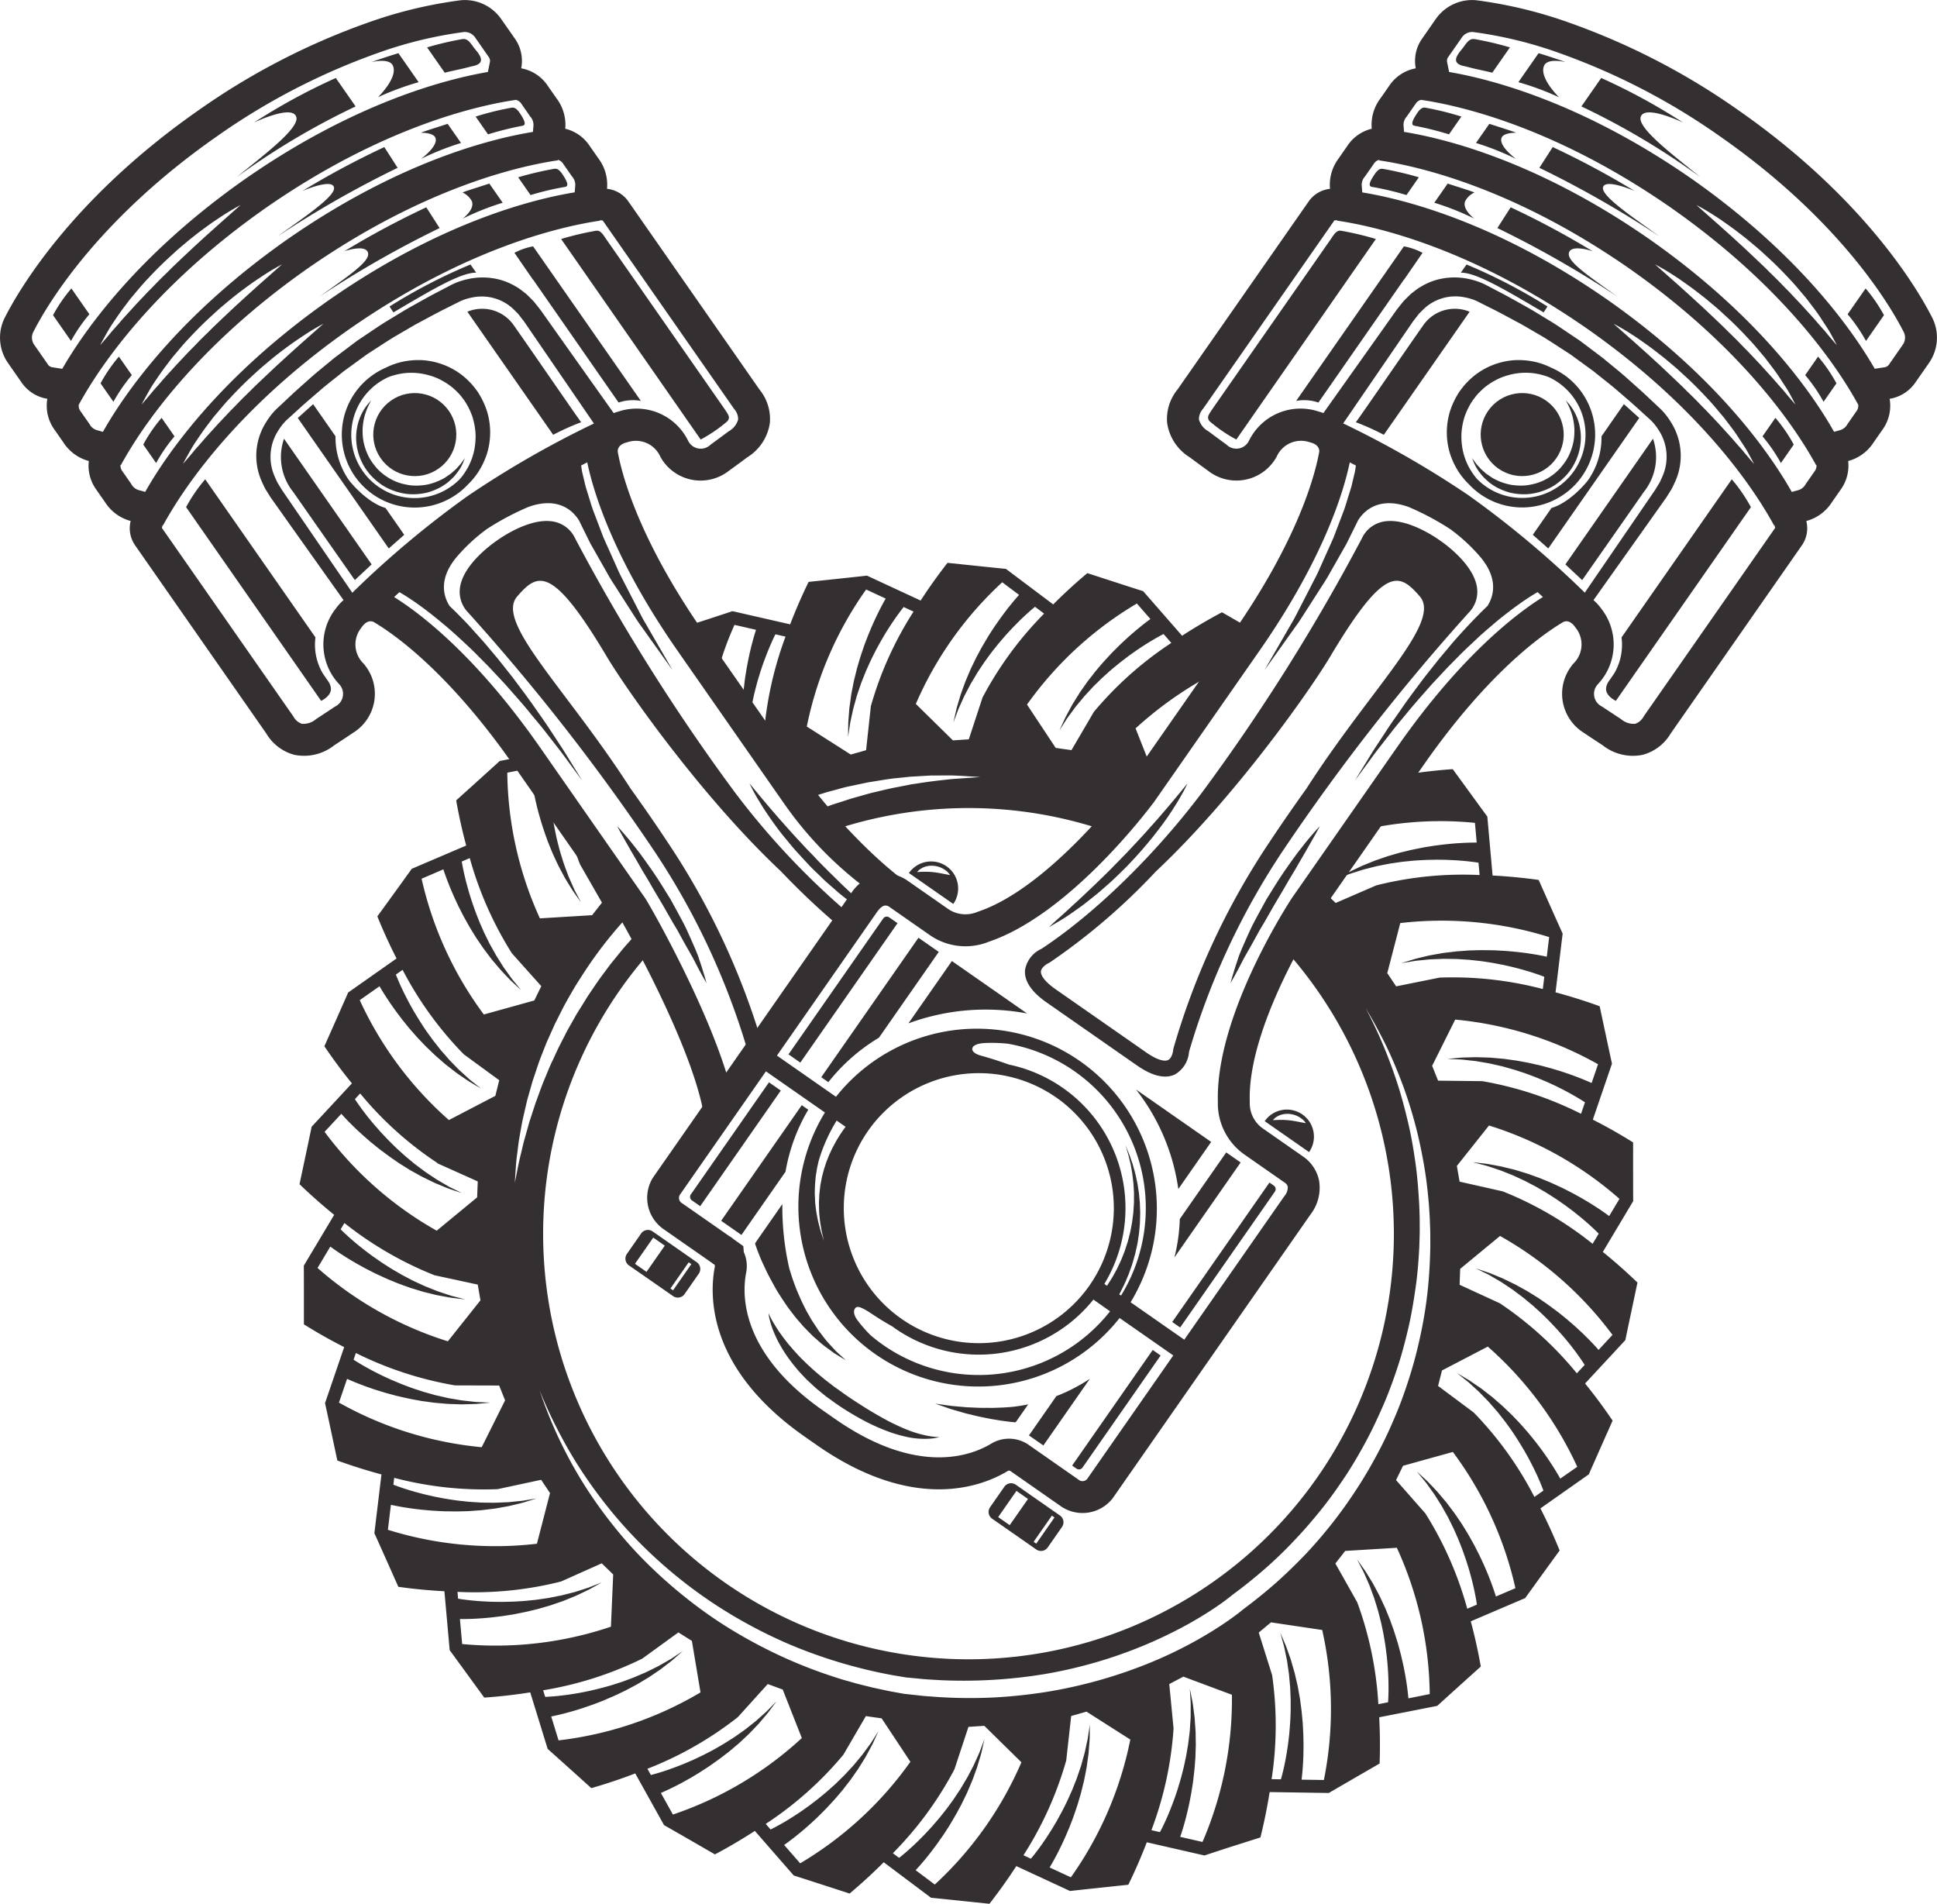<svg id="Ebene_1" data-name="Ebene 1" xmlns="http://www.w3.org/2000/svg" viewBox="0 0 235.124 231.079">
  <defs>
    <style>
      .cls-1 {
        fill: #342f30;
      }
    </style>
  </defs>
  <title>bac016be-b2c6-4468-b398-30a328b8c4d5</title>
  <g>
    <g>
      <path class="cls-1" d="M64.372,93.553c.051.422.118.913.212,1.462.068.44.162.913.262,1.411s.228,1.019.352,1.557c.149.534.276,1.089.454,1.642s.338,1.116.544,1.668l.295.827.328.808c.112.266.208.534.33.789l.352.757c.119.247.222.495.347.726l.363.68.343.642c.117.2.24.4.353.582.23.37.432.713.625,1.008l.528.746.458.647-.366-.7-.418-.8c-.149-.317-.3-.681-.476-1.073-.085-.2-.179-.4-.266-.613l-.248-.672-.261-.707c-.091-.24-.158-.5-.24-.75L68,103.408c-.083-.261-.14-.534-.213-.8l-.208-.817-.173-.832c-.124-.552-.211-1.112-.3-1.661s-.145-1.094-.217-1.616c-.005-.056-.01-.11-.016-.166q-.814-1.271-1.614-2.563C64.969,94.477,64.675,94.01,64.372,93.553Z"/>
      <path class="cls-1" d="M86.79,82.832a37.509,37.509,0,0,1,2.367-6.995l2.611.6c-.147.461-.319,1.038-.491,1.71-.116.43-.224.9-.335,1.4s-.206,1.024-.312,1.566c-.081.548-.191,1.107-.253,1.684s-.145,1.157-.182,1.745l-.067.876q-.015.438-.029.871c-.005.264-.021.525-.019.785l.8.983.005-.041.1-.806c.031-.272.089-.545.133-.821l.142-.831.18-.83c.111-.555.26-1.1.4-1.639s.313-1.058.459-1.564c.171-.5.326-.985.5-1.437s.329-.878.494-1.265c.316-.777.614-1.406.825-1.837l0-.005,1.234.282A43.948,43.948,0,0,0,92.683,89.6l.078.762a35.937,35.937,0,0,1,3.283,4.749c.39.689.786,1.392,1.24,2.05.894-.323,1.781-.623,2.655-.883.531-.181,1.072-.3,1.6-.45s1.041-.294,1.558-.4l1.521-.319.739-.154.731-.119c.965-.154,1.884-.322,2.771-.4l1.29-.136c.417-.051.827-.056,1.221-.085l1.145-.068.542-.03.523,0,1.876-.006c1.14.032,2.014.107,2.62.136l.925.06-3.529.249c-1.117.128-2.471.26-4.008.513-.384.064-.783.1-1.188.192l-1.25.247c-.858.151-1.748.369-2.676.589l-.7.166-.709.2-1.456.414c-.493.144-.986.316-1.49.475s-1.019.313-1.526.516l-1.55.58c-.135.049-.268.108-.4.163.784.769,1.609,1.491,2.446,2.2a51.635,51.635,0,0,1,33.494.1c.832-1.246,1.6-2.544,2.449-3.768q1.389-2.006,2.815-3.986L137.842,88.4a45.585,45.585,0,0,1,10.677-7.264q1.722-2.364,3.405-4.755l-.017-.009c-1.3-.753-2.771-1.6-3.58-2.066l-.008.009c-1.774.941-3.378,1.9-4.83,2.844l-4.726-5.412c-.167-.047-1.419-.452-2.851-.915s-3.044-.987-3.931-1.275l-.005.011,0,0c-1.537,1.291-2.908,2.562-4.131,3.789L122.1,69.041h0c-.342-.025-5.232-.536-7.09-.732v.014l-.006,0c-1.233,1.58-2.309,3.11-3.253,4.562l-6.517-3.023h0c-.34.048-5.231.565-7.086.761v.011h0c-.878,1.8-1.614,3.523-2.233,5.14l-7.006-1.6c-.163.059-1.415.469-2.843.936l-3.52,1.147c1.5,2.073,2.646,4.329,4.168,6.462C86.731,82.754,86.762,82.792,86.79,82.832ZM138,73.246l1.643,1.883c-.4.293-.9.672-1.462,1.139-.347.279-.71.6-1.091.932s-.769.707-1.173,1.083c-.388.4-.805.784-1.195,1.214s-.8.851-1.172,1.3l-.569.669-.535.688c-.174.23-.358.448-.519.68l-.479.684c-.154.226-.317.439-.455.664l-.408.655-.384.618c-.118.2-.222.406-.327.6-.206.384-.4.731-.561,1.045l-.382.83-.331.72.426-.669.487-.764c.2-.287.439-.6.691-.949.128-.172.256-.355.4-.537l.458-.551.482-.58c.163-.2.351-.385.529-.582l.552-.6c.185-.2.392-.389.59-.586l.6-.588.634-.566c.416-.383.858-.739,1.288-1.09s.875-.672,1.291-1c.433-.3.843-.605,1.247-.87s.783-.517,1.143-.733c.713-.443,1.323-.777,1.747-1l.072-.037.944,1.081a43.053,43.053,0,0,0-9.41,8.379l-2.71,4.636-1.916-.275-3.481-5.259A43.637,43.637,0,0,1,138,73.246Zm-16.341-2.576L123.7,72.2c-.33.369-.72.818-1.171,1.388-.281.345-.57.731-.873,1.139s-.6.851-.922,1.3c-.3.468-.625.934-.916,1.436s-.6,1-.875,1.52l-.417.773-.381.784c-.123.261-.257.512-.366.773l-.327.768c-.1.253-.219.5-.307.744l-.263.725-.247.684c-.073.224-.133.443-.2.652-.122.419-.241.8-.332,1.139l-.2.892-.174.773.278-.743.318-.849c.135-.323.3-.68.479-1.072.09-.2.177-.4.278-.608l.333-.634.351-.667c.118-.228.263-.449.4-.68l.416-.7c.139-.236.3-.462.455-.7l.468-.7.5-.685c.327-.461.685-.9,1.033-1.334s.716-.839,1.056-1.242c.36-.387.7-.768,1.039-1.11s.658-.668.965-.955c.605-.582,1.133-1.035,1.5-1.343l.034-.028,1.108.831a43.064,43.064,0,0,0-7.461,10.157h-.006l-1.674,5.1-1.93.128-4.5-4.425A43.611,43.611,0,0,1,121.654,70.669Zm-16.519.877,2.369,1.1c-.241.422-.531.954-.841,1.581-.2.4-.406.834-.618,1.3s-.415.958-.631,1.467c-.193.519-.417,1.043-.6,1.595s-.382,1.1-.54,1.669l-.248.843-.209.846c-.066.281-.145.554-.2.832l-.16.819c-.049.27-.111.53-.146.792l-.106.764-.1.721c-.025.234-.038.461-.056.678-.032.435-.069.831-.087,1.183l-.011.914c-.006.5-.01.793-.01.793l.117-.784.134-.9c.066-.344.156-.729.245-1.148.047-.209.09-.428.145-.652l.194-.689.2-.726c.068-.248.164-.494.247-.747l.262-.768c.086-.26.2-.515.3-.775l.312-.783.349-.775c.224-.519.483-1.024.733-1.52s.526-.97.775-1.434c.272-.454.524-.9.786-1.3s.5-.791.746-1.135c.471-.695.893-1.248,1.189-1.626l.011-.014,1.2.559a42.907,42.907,0,0,0-5.193,11.512l.008,0-.575,5.309-1.861.529-5.337-3.4A43.667,43.667,0,0,1,105.135,71.546Z"/>
      <path class="cls-1" d="M198.754,155.654l.006,0c-1.446-1.395-2.855-2.623-4.2-3.713l3.687-6.168c-.006-.173-.009-1.487-.011-2.993s0-3.2,0-4.136h-.011v0c-1.7-1.064-3.333-1.974-4.878-2.757l2.324-6.8c-.039-.167-.319-1.453-.633-2.927s-.668-3.13-.862-4.042h-.011v0c-1.886-.685-3.672-1.237-5.345-1.683l.862-7.134h0c-.151-.311-2.152-4.8-2.911-6.508l-.011.006v-.006c-1.987-.278-3.849-.446-5.58-.535l-.64-7.157h0c-.211-.273-3.1-4.25-4.2-5.757l-.011.006v0c-2,.139-3.857.363-5.567.635l-.659-2.137q-.537.871-1.114,1.711l.213.693c-.275.051-.536.106-.8.159-.462.661-.924,1.322-1.368,2a41.887,41.887,0,0,0-2.514,4.534,42.139,42.139,0,0,1,14.516-1.079l.215,2.394c-.518,0-1.2.009-2.02.062-.445.022-.925.065-1.431.113s-1.037.12-1.586.187c-.546.092-1.112.161-1.68.28s-1.146.22-1.715.366l-.854.207-.837.242c-.276.084-.553.152-.82.245l-.79.271c-.258.092-.515.169-.759.27l-.715.29-.674.274c-.215.1-.418.2-.616.29-.393.19-.754.356-1.068.516l-.8.447-.691.388.738-.29.843-.332c.33-.115.709-.229,1.117-.362.2-.064.416-.136.638-.2l.694-.177.731-.186c.248-.065.51-.1.771-.16l.8-.157c.268-.055.546-.084.822-.128l.834-.122.845-.085c.562-.066,1.128-.093,1.683-.125s1.1-.03,1.63-.046c.529.008,1.038.006,1.521.029s.937.042,1.356.079c.837.061,1.527.149,2,.217l.252.038.134,1.5a42.978,42.978,0,0,0-12.541,1.252l-4.933,2.136L160.9,108.4a38.716,38.716,0,0,1-4.539,7.277,51.634,51.634,0,1,1-77.95.406c-.52-.8-.995-1.625-1.448-2.468l-.4.461c-.4.472-.827.923-1.209,1.406L74.2,116.9c-.374.48-.727.973-1.088,1.453s-.7.973-1.03,1.465l-.5.733-.246.364-.229.373c-.3.5-.61.985-.915,1.468s-.566.984-.846,1.467l-.412.724c-.133.242-.252.488-.378.73l-.735,1.434-.658,1.419c-.456.922-.805,1.851-1.181,2.729-.36.884-.644,1.754-.959,2.567l-.769,2.355-.588,2.1c-.188.65-.307,1.255-.444,1.8-.274,1.087-.424,1.965-.547,2.556l-.186.908.059-.925c.053-.6.072-1.488.236-2.609.077-.56.133-1.19.25-1.862s.247-1.4.393-2.178l.566-2.457.372-1.315c.135-.447.247-.913.412-1.372.319-.922.611-1.9,1.011-2.876q.284-.738.592-1.5l.681-1.513c.117-.255.228-.516.352-.771l.386-.767c.263-.512.514-1.04.8-1.558.572-1.032,1.168-2.082,1.841-3.109a50.913,50.913,0,0,1,4.492-6.091c.319-.371.648-.737.978-1.1-.105-.212-.211-.423-.315-.637a53.15,53.15,0,0,0-5.27-8.365c-.4-.531-.777-1.067-1.155-1.6a30.313,30.313,0,0,0,1.238,3.966l2.661,4.643-1.193,1.522-6.34.387a43.672,43.672,0,0,1-3.958-17.683l2.6-.512c-.329-.482-.671-.95-1.04-1.391l-2.478.487c-.125.119-1.1,1-2.218,2.012s-2.379,2.143-3.071,2.769l.006.008c.348,1.976.764,3.8,1.214,5.471l-6.609,2.822c-.1.143-.868,1.209-1.75,2.43s-1.879,2.594-2.43,3.346l.012.008h-.006c.753,1.861,1.54,3.559,2.327,5.1l-5.877,4.135c-.064.162-.6,1.365-1.207,2.741s-1.3,2.926-1.678,3.777l.011.005-.005,0c1.124,1.664,2.246,3.159,3.337,4.5l-4.889,5.266c-.031.169-.3,1.458-.613,2.931s-.662,3.134-.857,4.045l.014,0-.006,0c1.446,1.395,2.855,2.623,4.2,3.713l-3.687,6.168c.006.173.009,1.487.011,2.993s0,3.2,0,4.136H36.9v0c1.7,1.064,3.333,1.974,4.878,2.757l-2.324,6.8c.039.167.319,1.453.633,2.927s.668,3.13.862,4.042h.011v0c1.886.685,3.672,1.237,5.345,1.683l-.862,7.134h0c.151.311,2.152,4.8,2.911,6.508l.011-.006v.006c1.987.278,3.849.446,5.58.535l.64,7.157h0c.211.273,3.1,4.25,4.2,5.757l.011-.006v0c2-.139,3.857-.363,5.567-.635l2.117,6.868c.133.11,1.112.986,2.233,1.995s2.379,2.141,3.072,2.764l.008-.009,0,0c1.927-.554,3.7-1.158,5.315-1.78l3.5,6.277c.154.081,1.294.737,2.6,1.487s2.772,1.6,3.58,2.066l.008-.009c1.773-.943,3.378-1.9,4.83-2.844l4.726,5.412c.167.047,1.419.452,2.851.915s3.044.987,3.931,1.275l.005-.011,0,0c1.537-1.291,2.908-2.562,4.131-3.789l5.747,4.312h0c.342.025,5.232.536,7.09.732v-.014l.006,0c1.233-1.58,2.309-3.11,3.253-4.562l6.517,3.023h0c.34-.048,5.231-.565,7.086-.761v-.011h0c.879-1.8,1.614-3.522,2.233-5.14l7.006,1.6c.163-.059,1.415-.469,2.843-.936L153,223l0-.011h0c.484-1.949.846-3.782,1.115-5.493l7.186.11c.145-.089,1.284-.75,2.588-1.506s2.77-1.6,3.577-2.07l-.006-.011h.006c.068-2,.042-3.874-.051-5.6l7.05-1.386c.125-.119,1.1-1,2.218-2.012s2.379-2.143,3.071-2.769l-.009-.008h0c-.348-1.976-.764-3.8-1.214-5.471l6.609-2.822c.1-.143.868-1.209,1.75-2.43s1.879-2.594,2.43-3.346l-.012-.008h.006c-.753-1.861-1.54-3.559-2.327-5.1l5.877-4.135c.064-.162.6-1.365,1.207-2.741s1.3-2.926,1.678-3.777l-.011-.005.005,0c-1.125-1.664-2.246-3.159-3.337-4.5l4.889-5.265c.031-.169.3-1.458.613-2.931s.662-3.134.857-4.045ZM196.58,145.5l-1.248,2.088-.045-.033c-.426-.313-1.035-.746-1.788-1.222-.373-.244-.787-.491-1.224-.75s-.91-.513-1.393-.781c-.5-.246-.994-.523-1.524-.761s-1.056-.5-1.6-.712l-.812-.334-.82-.3c-.272-.095-.536-.2-.807-.283l-.8-.245c-.263-.077-.516-.166-.772-.228L183,141.76l-.707-.175c-.23-.049-.455-.086-.669-.127-.429-.077-.819-.156-1.167-.211l-.908-.107-.787-.092.768.2.877.227c.335.1.708.231,1.116.364.2.069.417.134.634.213l.665.265.7.279c.239.093.474.215.717.324l.737.341c.249.113.491.253.74.38l.746.392.734.428c.493.277.967.587,1.435.888s.91.624,1.346.92c.423.318.836.615,1.213.917s.734.585,1.05.86c.642.541,1.148,1.018,1.492,1.352.142.139.247.244.326.326l-.738,1.234a42.763,42.763,0,0,0-10.9-6.365l-5.246-1.182-.332-1.907,3.9-4.907A43.641,43.641,0,0,1,196.58,145.5Zm-2.6-16.339-.78,2.281c-.482-.217-1.164-.512-2-.82-.415-.161-.871-.316-1.353-.479s-1-.312-1.525-.474c-.537-.138-1.081-.305-1.649-.428s-1.136-.265-1.716-.363l-.864-.158-.863-.12c-.286-.036-.567-.086-.849-.109l-.832-.073c-.273-.021-.539-.055-.8-.062l-.771-.026-.727-.024c-.235,0-.463.011-.68.015-.436.014-.834.018-1.186.037l-.91.084-.789.073.792.035.905.04c.349.029.741.079,1.168.124.213.025.435.045.664.076l.706.121.743.127c.253.042.508.112.769.167l.791.181c.267.059.533.145.8.218l.811.228.807.266c.54.169,1.068.373,1.588.571s1.02.422,1.508.62c.48.223.946.428,1.377.645s.839.419,1.206.623c.74.4,1.334.757,1.741,1.012.137.087.242.155.331.214l-.476,1.393a42.92,42.92,0,0,0-11.979-3.959l-5.376-.063-.72-1.8,2.8-5.613A43.656,43.656,0,0,1,193.984,129.165ZM169.974,112.03a43.641,43.641,0,0,1,18.072,1.7l-.287,2.382c-.512-.11-1.213-.25-2.056-.374-.44-.071-.918-.128-1.423-.187s-1.04-.1-1.59-.147c-.554-.023-1.121-.074-1.7-.076s-1.166-.023-1.754,0l-.878.025-.869.062c-.287.024-.572.033-.853.07l-.829.1c-.271.037-.539.058-.8.106l-.759.135-.717.128c-.23.049-.45.106-.662.156-.423.1-.812.191-1.152.282l-.873.272-.757.236.782-.131.894-.149c.347-.044.741-.077,1.168-.122.214-.02.435-.047.666-.063l.716-.029.753-.03c.256-.012.521,0,.787,0l.812.012c.274,0,.551.031.83.046l.841.055.844.092c.563.053,1.123.143,1.672.228s1.085.2,1.6.293c.516.118,1.014.221,1.481.345s.908.236,1.31.359c.806.233,1.463.463,1.913.628l.3.115-.179,1.485a43.083,43.083,0,0,0-12.534-1.386l-5.27,1.062-1.078-1.606ZM53.817,105.508c.154.468.358,1.053.624,1.722.159.416.348.859.55,1.326s.435.95.668,1.45c.257.491.5,1.008.785,1.511s.563,1.022.879,1.518l.46.748.489.722c.165.237.315.479.487.7l.5.667c.168.217.32.438.491.638l.5.59.469.556c.157.175.317.337.466.5.3.315.571.608.821.857l.671.62.583.538-.5-.612-.576-.7c-.212-.279-.437-.6-.689-.951-.124-.175-.258-.353-.388-.545l-.382-.605-.4-.637c-.139-.216-.257-.452-.39-.684l-.4-.709c-.135-.238-.248-.493-.375-.742l-.373-.755-.342-.777c-.236-.514-.437-1.044-.638-1.562s-.369-1.04-.548-1.535c-.155-.505-.315-.989-.442-1.455s-.25-.9-.344-1.313c-.2-.815-.33-1.5-.413-1.971l-.01-.059.973-.415a43.478,43.478,0,0,0,5.107,11.545l3.577,4-.853,1.735-6.124,1.7a43.634,43.634,0,0,1-7.554-16.478Zm-7.747,14.187c.251.432.579.974.99,1.591.242.374.519.768.813,1.183s.623.838.955,1.28c.353.427.7.883,1.082,1.315s.763.882,1.175,1.3l.606.636.628.6c.21.2.408.4.622.587l.63.548c.209.177.4.362.613.522l.609.474.574.447c.19.138.381.263.559.388.361.245.685.475.981.667l.786.467.682.4-.621-.494-.709-.565c-.265-.229-.553-.5-.872-.787-.158-.146-.326-.292-.492-.452l-.5-.513-.526-.54c-.18-.183-.346-.389-.524-.588l-.534-.611c-.182-.2-.346-.431-.521-.648l-.522-.661-.5-.689c-.338-.454-.645-.93-.949-1.4s-.577-.94-.855-1.388c-.257-.462-.514-.9-.735-1.331s-.432-.833-.61-1.213c-.366-.755-.634-1.4-.813-1.842l-.037-.1.815-.573a43.081,43.081,0,0,0,7.4,10.225l0,.006,4.332,3.168L60.127,133l-5.639,2.936a43.662,43.662,0,0,1-10.82-14.553ZM39.4,137.365l2.03-2.187c.341.378.776.847,1.333,1.391.314.316.667.643,1.041.988s.783.691,1.2,1.053c.434.344.864.719,1.332,1.061s.93.7,1.42,1.029l.725.5.74.461c.247.149.482.309.731.445l.73.405c.241.13.47.27.708.383l.694.337.655.318c.215.1.427.179.628.263.4.165.769.323,1.1.449l.866.293.751.254-.71-.354-.811-.4c-.307-.169-.645-.374-1.016-.588-.185-.109-.38-.218-.576-.34l-.6-.4-.627-.418c-.215-.141-.419-.309-.634-.466l-.65-.487c-.22-.162-.428-.35-.645-.525l-.648-.538-.629-.571c-.425-.374-.824-.776-1.218-1.167s-.76-.8-1.125-1.18c-.348-.4-.69-.775-1-1.15s-.6-.725-.849-1.06c-.515-.663-.911-1.235-1.179-1.633l-.087-.132.64-.689a42.414,42.414,0,0,0,9.379,8.44l-.007.034,4.9,2.2-.073,1.932-4.909,4.048A43.636,43.636,0,0,1,39.4,137.365Zm-.854,16.52,1.548-2.589c.416.3.967.69,1.643,1.117.373.244.787.491,1.224.75s.91.513,1.393.781c.5.246.994.523,1.524.761s1.056.5,1.6.712l.812.334.82.3c.272.095.536.2.807.283l.8.245c.263.077.516.166.772.228l.749.185.707.175c.23.049.455.086.669.127.429.077.819.156,1.167.211l.908.107.787.092-.768-.2-.877-.227c-.335-.1-.708-.231-1.116-.364-.2-.069-.417-.134-.634-.213l-.665-.265-.7-.279c-.239-.093-.474-.215-.717-.324l-.737-.341c-.249-.113-.491-.253-.74-.38l-.746-.392-.734-.428c-.493-.277-.967-.587-1.435-.888s-.91-.624-1.346-.92c-.423-.318-.836-.615-1.213-.917s-.734-.585-1.05-.86c-.642-.541-1.148-1.018-1.493-1.352l-.156-.155.458-.766a43.335,43.335,0,0,0,10.938,6.339l5.245,1.132.332,1.907-3.958,4.978A43.635,43.635,0,0,1,38.544,153.885Zm2.6,16.339.984-2.879c.475.213,1.119.489,1.9.778.415.161.871.316,1.353.479s1,.312,1.525.474c.537.138,1.081.305,1.649.428s1.136.265,1.716.363l.864.158.863.12c.286.036.567.086.848.109l.832.073c.273.02.539.055.8.062l.771.026.727.024c.235,0,.463-.01.68-.015.436-.014.834-.018,1.186-.037l.91-.084.789-.073-.792-.035-.905-.04c-.349-.029-.741-.079-1.168-.124-.213-.025-.435-.045-.664-.076l-.706-.121-.743-.127c-.253-.042-.508-.112-.769-.167L53,169.359c-.267-.059-.533-.145-.8-.218l-.811-.228-.807-.266c-.54-.169-1.068-.373-1.588-.571s-1.02-.422-1.508-.62c-.48-.223-.946-.428-1.377-.645s-.839-.419-1.206-.623c-.74-.4-1.334-.757-1.741-1.012l-.243-.156.278-.812a43.432,43.432,0,0,0,12.025,3.93l5.368.016.72,1.8-2.839,5.687A43.636,43.636,0,0,1,41.139,170.223Zm5.939,15.439.365-3.029c.514.111,1.228.255,2.087.38.44.071.918.128,1.423.187s1.04.1,1.59.147c.554.023,1.121.074,1.7.076s1.166.023,1.754,0l.878-.025.869-.062c.287-.024.572-.033.853-.07l.829-.1c.271-.037.539-.058.8-.106l.759-.135.717-.128c.23-.049.45-.106.662-.156.423-.1.812-.191,1.152-.282l.873-.272.757-.236-.782.131-.894.149c-.347.044-.741.077-1.168.122-.214.02-.435.047-.666.063l-.716.029-.753.03c-.256.012-.52,0-.787,0l-.812-.012c-.274,0-.551-.031-.83-.046l-.841-.054-.844-.092c-.563-.053-1.123-.143-1.672-.228s-1.085-.2-1.6-.293c-.515-.118-1.014-.222-1.481-.345s-.908-.236-1.31-.359c-.806-.233-1.463-.463-1.913-.628-.134-.05-.241-.091-.335-.127l.1-.834A42.758,42.758,0,0,0,60.4,180.732l5.284-1.135,1.081,1.609-1.59,6.151A43.69,43.69,0,0,1,47.078,185.662ZM56.1,199.53l-.273-3.034h.022c.529,0,1.276,0,2.165-.062.445-.022.925-.065,1.431-.113s1.037-.12,1.586-.187c.546-.092,1.112-.161,1.68-.28s1.146-.22,1.715-.366l.854-.207.837-.242c.276-.083.553-.152.82-.245l.79-.271c.258-.092.515-.169.759-.27l.715-.29.674-.274c.215-.1.418-.2.616-.29.392-.19.754-.356,1.068-.516l.8-.447.691-.388-.738.29-.843.332c-.33.115-.709.229-1.117.362-.2.064-.416.136-.638.2l-.694.177-.731.186c-.248.065-.51.1-.771.16l-.8.157c-.268.055-.546.084-.822.128l-.834.121-.845.085c-.562.066-1.128.094-1.683.125s-1.1.03-1.63.046c-.529-.008-1.038-.006-1.521-.029s-.937-.042-1.356-.079c-.837-.061-1.527-.149-2-.217-.178-.026-.312-.047-.422-.066l-.074-.828A42.866,42.866,0,0,0,68.1,191.941l4.942-2.207,1.391,1.349-.276,6.341A43.663,43.663,0,0,1,56.1,199.53Zm11.7,11.692-.891-2.9.085-.017c.518-.107,1.247-.27,2.1-.511.431-.114.891-.256,1.376-.408s.99-.333,1.512-.513c.515-.2,1.054-.388,1.585-.623s1.075-.453,1.6-.715l.792-.38.769-.41c.253-.139.509-.263.751-.41l.716-.43c.233-.144.469-.272.686-.421l.639-.432.6-.408c.19-.138.368-.28.542-.412.344-.267.664-.5.938-.727l.687-.6.6-.523-.662.438-.756.5c-.3.181-.646.372-1.018.586-.187.105-.378.22-.582.329l-.642.317-.676.334c-.229.115-.477.209-.721.317l-.746.319c-.251.109-.517.2-.777.3l-.79.292-.809.259c-.536.181-1.084.326-1.62.472s-1.073.258-1.584.384c-.519.1-1.017.21-1.493.287s-.925.154-1.342.2c-.831.115-1.525.172-2,.2-.215.014-.375.022-.491.025l-.247-.8A42.953,42.953,0,0,0,77.962,201.3l4.384-3.181,1.64,1.03,1.045,6.25A43.622,43.622,0,0,1,67.8,211.222Zm13.881,9-1.46-2.62.132-.056c.484-.213,1.164-.524,1.953-.937.4-.2.818-.436,1.261-.685s.9-.532,1.372-.816c.462-.307.95-.6,1.421-.939s.957-.667,1.418-1.032l.7-.536.667-.561c.218-.189.443-.363.649-.558l.611-.569c.2-.189.4-.364.584-.555l.535-.556.5-.525c.158-.175.3-.351.444-.516.281-.333.544-.632.766-.906l.546-.733.474-.636-.556.566-.636.646c-.255.24-.555.5-.873.785-.161.142-.325.294-.5.443l-.562.444-.592.467c-.2.16-.423.3-.639.46l-.664.467c-.223.159-.465.3-.7.451l-.712.45-.737.422c-.487.288-.992.544-1.487.8s-1,.476-1.47.705c-.486.207-.951.417-1.4.592s-.873.343-1.27.48c-.789.285-1.456.485-1.917.616-.233.065-.411.113-.523.139l-.01,0-.419-.752a42.908,42.908,0,0,0,10.97-6.26l3.635-4.021,1.818.665,2.321,5.89A43.685,43.685,0,0,1,81.683,220.223Zm15.446,5.92-1.944-2.227.157-.111c.429-.309,1.029-.754,1.715-1.323.347-.279.71-.6,1.091-.932s.769-.707,1.173-1.083c.388-.4.805-.784,1.195-1.214s.8-.851,1.172-1.3l.569-.669.535-.688c.174-.23.358-.447.519-.68l.479-.684c.154-.226.317-.439.455-.664l.408-.655.384-.618c.118-.2.222-.406.327-.6.206-.384.4-.731.561-1.045l.382-.83.331-.72-.426.669-.487.764c-.2.287-.439.6-.691.949-.128.172-.256.355-.4.537l-.458.551-.482.58c-.163.2-.351.385-.529.582l-.552.6c-.185.2-.392.389-.59.586l-.6.588-.634.566c-.416.383-.858.739-1.288,1.09s-.875.672-1.291,1c-.433.3-.843.605-1.247.87s-.783.517-1.143.733c-.713.443-1.323.777-1.747,1-.214.112-.379.2-.483.245l-.053.026-.589-.675a42.7,42.7,0,0,0,9.429-8.4l2.728-4.684,1.916.272,3.489,5.272A43.7,43.7,0,0,1,97.129,226.143Zm16.341,2.576-2.323-1.743c.056-.06.093-.1.157-.167.356-.391.85-.952,1.4-1.65.281-.345.57-.731.873-1.139s.6-.851.922-1.3c.3-.468.625-.934.916-1.436s.6-1,.875-1.52l.417-.773.381-.784c.123-.261.257-.512.366-.773l.327-.768c.1-.253.219-.5.307-.744l.263-.725.247-.684c.073-.223.133-.443.2-.652.122-.419.241-.8.332-1.139l.2-.891.174-.773-.278.743-.318.849c-.136.323-.3.68-.479,1.072-.09.2-.177.4-.278.608l-.333.634-.351.667c-.118.228-.263.449-.4.68l-.416.7c-.139.236-.3.462-.455.7l-.468.7-.5.685c-.327.461-.685.9-1.033,1.334s-.716.839-1.056,1.242c-.36.387-.7.768-1.039,1.11s-.658.669-.965.955c-.605.582-1.133,1.035-1.5,1.343-.186.154-.33.27-.422.34l-.078.06-.752-.564a42.822,42.822,0,0,0,7.474-10.182l1.7-5.15,1.93-.128,4.5,4.425A43.68,43.68,0,0,1,113.47,228.719Zm16.519-.877-2.577-1.195.13-.218c.267-.457.634-1.108,1.029-1.906.2-.4.406-.834.618-1.3s.415-.958.631-1.467c.193-.519.417-1.043.6-1.595s.382-1.1.54-1.669l.248-.843.209-.846c.066-.281.145-.554.2-.832l.16-.819c.049-.269.111-.53.146-.792l.106-.764.1-.721c.025-.234.038-.461.056-.678.032-.435.069-.831.087-1.183s.008-.66.011-.914c.006-.5.01-.793.01-.793l-.118.784-.135.9c-.065.344-.156.729-.245,1.148-.047.209-.09.428-.145.653l-.194.689-.2.726c-.068.248-.164.494-.247.747l-.262.768c-.086.26-.2.515-.3.775l-.312.783-.349.775c-.224.519-.483,1.024-.733,1.52s-.526.97-.775,1.434c-.272.454-.524.9-.786,1.3s-.5.791-.746,1.135c-.471.695-.893,1.248-1.189,1.626-.15.19-.266.333-.342.42l-.08.094-.9-.419a42.906,42.906,0,0,0,5.193-11.512l.6-5.389,1.861-.529,5.317,3.389A43.668,43.668,0,0,1,129.989,227.842Zm15.978-4.291-2.706-.619c.027-.079.054-.157.085-.25.166-.5.39-1.215.61-2.078.116-.43.224-.9.335-1.4s.206-1.024.312-1.566c.081-.548.191-1.107.253-1.684s.145-1.157.182-1.745l.067-.876q.015-.438.029-.871c.006-.288.027-.572.02-.855s-.009-.561-.014-.835,0-.542-.022-.805l-.055-.769-.052-.726c-.024-.234-.059-.459-.086-.675-.059-.432-.1-.827-.16-1.175l-.179-.9-.155-.777.048.792.055.9c.007.35,0,.745,0,1.174,0,.215,0,.438-.007.669l-.046.715-.049.752c-.015.256-.058.517-.086.782l-.1.806c-.031.272-.089.545-.133.821l-.142.83-.18.83c-.111.555-.26,1.1-.4,1.639s-.313,1.058-.459,1.564c-.171.5-.326.986-.5,1.437s-.33.878-.494,1.265c-.316.777-.614,1.406-.825,1.837-.107.217-.191.381-.247.482l-.063.117-1.036-.237a42.879,42.879,0,0,0,2.687-12.341l-.52-5.392,1.71-.9,5.895,2.2A43.642,43.642,0,0,1,145.966,223.551Zm14.735-7.519-2.707-.042c.01-.082.02-.163.031-.259.058-.526.129-1.27.165-2.16.025-.445.032-.927.037-1.435s-.011-1.044-.02-1.6c-.035-.553-.044-1.123-.1-1.7s-.1-1.162-.185-1.744l-.116-.871-.153-.858c-.054-.283-.093-.566-.158-.841l-.187-.814c-.065-.266-.114-.53-.189-.783l-.214-.741-.2-.7c-.072-.224-.153-.437-.224-.643-.148-.41-.275-.787-.4-1.116l-.361-.839-.314-.728.212.764.242.873c.08.341.154.729.243,1.149.042.21.092.428.133.655l.1.709.109.746c.039.254.051.518.078.783l.073.809c.027.272.026.552.041.831s.022.56.034.842l0,.849c.006.566-.025,1.132-.052,1.687s-.086,1.1-.124,1.626c-.064.525-.114,1.032-.188,1.509s-.14.928-.22,1.34c-.148.826-.308,1.5-.425,1.969-.06.234-.108.412-.141.523l-.036.125-1.131-.018a42.827,42.827,0,0,0,.064-12.628l-1.624-5.163,1.486-1.239,6.218.927A43.708,43.708,0,0,1,160.7,216.032Zm-2.114-27.519q-1.77,1.863-3.688,3.578-1.924,1.69-3.982,3.219c-.444.37-.853.678-1.288.994s-.9.635-1.355.938c-.914.6-1.848,1.171-2.8,1.711a51.374,51.374,0,0,1-5.881,2.852,57.941,57.941,0,0,1-12.544,3.532,61.972,61.972,0,0,1-6.484.683,60.573,60.573,0,0,1-6.513-.047l-1.623-.117c-.541-.041-1.079-.113-1.618-.167L110,205.6l-.1-.011-.051-.006-.076-.011-.025,0-.2-.035-.394-.071c-.528-.1-1.045-.178-1.581-.3l-1.605-.343-1.58-.392c-.527-.127-1.046-.29-1.569-.433s-1.04-.307-1.556-.477a58.3,58.3,0,0,1-6.065-2.34,59.922,59.922,0,0,1-5.758-3,52.5,52.5,0,0,1-5.372-3.634,58.231,58.231,0,0,1-4.911-4.22,51.018,51.018,0,0,1-4.375-4.758,56.065,56.065,0,0,1-3.778-5.227,53.148,53.148,0,0,1-5.5-11.588,56.7,56.7,0,0,0,2.726,5.782,52.215,52.215,0,0,0,3.344,5.422,56.26,56.26,0,0,0,3.931,4.992,55.374,55.374,0,0,0,4.463,4.5,56.535,56.535,0,0,0,10.26,7.357A58.258,58.258,0,0,0,95.9,199.6a60.34,60.34,0,0,0,12.03,3.632c.508.1,1.048.179,1.57.27l.395.065.19.031h.007l.049,0,.1.009.784.075c.523.046,1.045.109,1.569.141l1.572.092a60.707,60.707,0,0,0,12.534-.723,55.739,55.739,0,0,0,12.047-3.45,53.943,53.943,0,0,0,5.642-2.723c.909-.512,1.8-1.049,2.672-1.618.434-.285.864-.576,1.282-.878s.844-.621,1.2-.915l.042-.035.026-.019q1.991-1.465,3.858-3.089t3.564-3.426c1.14-1.192,2.223-2.437,3.258-3.721s1.995-2.629,2.911-4,1.749-2.8,2.538-4.252,1.484-2.952,2.148-4.465,1.227-3.071,1.748-4.641.941-3.174,1.317-4.786.642-3.251.88-4.892.364-3.3.45-4.957c.019-.828.064-1.643.049-2.49,0-.415,0-.853-.01-1.249l-.042-1.247c-.089-1.66-.209-3.323-.434-4.974s-.5-3.3-.877-4.924-.8-3.245-1.312-4.837-1.095-3.164-1.742-4.712-1.37-3.064-2.152-4.554q1.3,2.159,2.423,4.431c.742,1.515,1.392,3.074,1.993,4.653s1.106,3.2,1.551,4.83.794,3.294,1.092,4.964.494,3.358.632,5.051l.084,1.271c.029.443.033.847.051,1.272.041.833.024,1.7.031,2.552-.035,1.7-.125,3.4-.3,5.1s-.438,3.382-.781,5.053-.746,3.331-1.245,4.965-1.048,3.253-1.7,4.835-1.351,3.142-2.146,4.657-1.64,3-2.569,4.442-1.909,2.842-2.962,4.193S159.756,187.261,158.587,188.513Zm12.373,17.609c-.007-.078-.013-.153-.022-.243-.053-.526-.138-1.269-.288-2.147-.068-.44-.162-.913-.262-1.411s-.228-1.019-.352-1.557c-.149-.534-.276-1.089-.454-1.642s-.338-1.116-.544-1.668l-.295-.827-.328-.808c-.112-.266-.208-.534-.33-.789l-.352-.757c-.119-.247-.222-.495-.347-.726l-.363-.68-.343-.642c-.117-.2-.24-.4-.353-.582-.23-.37-.432-.713-.625-1.008l-.528-.746-.458-.647.366.7.418.8c.149.317.3.681.477,1.073.085.2.179.4.266.613l.248.672.261.707c.091.24.158.5.24.75l.239.776c.083.261.14.534.213.8l.208.817.173.832c.124.552.211,1.112.3,1.661s.145,1.094.217,1.616c.047.527.1,1.033.13,1.515s.056.936.063,1.356c.027.839.011,1.534-.006,2.014-.01.242-.02.426-.029.541l-.009.113-1.178.232a42.805,42.805,0,0,0-2.565-12.369l-2.652-4.708,1.193-1.523,6.27-.382a43.659,43.659,0,0,1,3.991,17.755Zm10.624-12.361c-.02-.066-.039-.128-.063-.2-.161-.5-.4-1.212-.728-2.04-.159-.416-.348-.859-.549-1.326s-.435-.949-.668-1.45c-.257-.491-.5-1.008-.785-1.512s-.563-1.022-.879-1.518l-.46-.748-.489-.722c-.165-.237-.315-.479-.487-.7l-.5-.667c-.168-.217-.32-.438-.491-.638l-.5-.59-.469-.557c-.157-.175-.317-.337-.466-.5-.3-.315-.571-.607-.821-.857l-.671-.62-.583-.537.5.612.576.7c.212.279.437.6.689.951.124.175.258.353.388.545l.383.605.4.637c.139.216.257.452.39.683l.4.709c.135.238.248.493.375.742l.373.756.342.777c.236.514.437,1.044.638,1.562s.369,1.04.548,1.535c.155.505.315.989.442,1.455s.25.9.344,1.313c.2.815.33,1.5.413,1.971.041.239.069.421.084.535l.011.08-1.167.5a43.014,43.014,0,0,0-5.079-11.563l-3.565-4.052.85-1.737,6.046-1.677a43.6,43.6,0,0,1,7.595,16.533Zm7.81-14.307-.083-.148c-.262-.459-.642-1.1-1.136-1.844-.242-.374-.519-.768-.813-1.183s-.623-.838-.955-1.28c-.353-.427-.7-.883-1.082-1.315s-.763-.882-1.175-1.3l-.606-.636-.628-.6c-.21-.2-.408-.4-.622-.587l-.63-.548c-.209-.177-.4-.362-.613-.522l-.609-.474-.574-.447c-.19-.138-.381-.264-.559-.388-.361-.245-.685-.475-.981-.667l-.786-.467-.682-.4.621.494.709.565c.265.229.553.5.872.787.158.145.326.292.492.452l.5.513.526.54c.18.182.346.389.524.587l.534.611c.182.2.346.431.521.648l.522.661.5.689c.338.454.645.93.949,1.4s.577.94.855,1.388c.257.462.514.9.735,1.332s.432.833.61,1.213c.366.755.634,1.4.813,1.842.089.225.155.4.193.506l.012.034-1.093.768a42.676,42.676,0,0,0-7.372-10.254l-4.32-3.219.473-1.878,5.562-2.895a43.659,43.659,0,0,1,10.86,14.588Zm4.65-15.62c-.03-.034-.044-.052-.076-.089-.352-.395-.858-.945-1.495-1.567-.314-.316-.667-.644-1.041-.988s-.783-.691-1.2-1.053c-.434-.344-.864-.719-1.332-1.061s-.93-.7-1.42-1.03l-.725-.5-.74-.461c-.247-.149-.482-.309-.731-.445l-.73-.405c-.241-.13-.47-.27-.708-.383l-.694-.337-.655-.318c-.215-.1-.427-.179-.628-.263-.4-.165-.769-.323-1.1-.449l-.866-.293-.751-.254.71.354.811.4c.307.168.645.374,1.016.588.185.109.38.218.576.34l.6.4.627.418c.215.141.419.309.635.466l.65.487c.22.162.428.35.645.525l.648.538.629.571c.425.374.824.776,1.218,1.167s.76.8,1.125,1.18c.348.4.69.775,1,1.15s.6.725.849,1.06c.515.663.911,1.235,1.179,1.633.129.194.224.341.285.44l-.948,1.021a42.821,42.821,0,0,0-9.344-8.5v0l-4.886-2.247.07-1.935,4.838-3.99a43.661,43.661,0,0,1,13.649,12.008Z"/>
    </g>
    <g>
      <path class="cls-1" d="M86.014,135.464a24.185,24.185,0,0,1,2.631-3.613c-2.477-9.186-9.569-21.669-10.308-22.806l-.034-.053L65.537,90.685C57.68,79.418,50.859,74.341,47.84,72.462c.207-.192.418-.386.645-.593l.071.041c.142.079.3.175.487.292.368.22.806.518,1.311.856.5.359,1.065.75,1.66,1.223.607.455,1.239.986,1.913,1.543s1.36,1.179,2.065,1.828,1.432,1.326,2.134,2.053L59.2,80.786c.359.365.7.747,1.056,1.12l1.053,1.126,1.013,1.148c.671.761,1.335,1.509,1.942,2.262S65.49,87.9,66.038,88.6l1.539,1.975c.483.608.905,1.18,1.276,1.69l.967,1.317.843,1.149-.746-1.213-.857-1.394c-.329-.54-.7-1.147-1.136-1.794l-1.378-2.1c-.492-.745-1.044-1.507-1.6-2.31s-1.153-1.613-1.766-2.434l-.926-1.241-.97-1.224c-.326-.407-.643-.822-.976-1.222l-1-1.187c-.653-.8-1.349-1.536-2-2.27s-1.33-1.408-1.967-2.051c-.266-.259-.524-.512-.778-.758-.7-1.113-1.394-3.25.888-5.953A21.41,21.41,0,0,1,59.1,64.205a33,33,0,0,1,5.012-2.669c3.766-1.368,5.532.6,6.163,1.612l.865,1.752c.189.377.373.765.574,1.149l.649,1.141,1.321,2.323c.424.788.932,1.525,1.4,2.268l1.392,2.17c.457.7.87,1.392,1.329,2.006l1.251,1.756,2.578,3.617-2.22-3.844-1.073-1.858c-.4-.65-.74-1.378-1.125-2.113l-1.169-2.274c-.392-.776-.822-1.548-1.164-2.362l-1.076-2.4-.526-1.173c-.16-.392-.3-.785-.449-1.168l-.84-2.208c-.251-.7-.436-1.383-.635-2l-.275-.887-.189-.8-.166-.7-.074-.312-.042-.265-.073-.469c.261-.135.5-.26.746-.383.719,3.479,3.124,11.63,10.986,22.9L95,97.271l.074.1a44.772,44.772,0,0,0,12.694,12.269c1.038-.585,4.472,1.1,5.56.607.181-.232.354-.468.54-.7-7.773-4.044-15.308-13.988-15.69-14.5L85.452,76.8c-7.879-11.3-9.942-19.076-10.467-21.97-.05-.811.843-1.075,1.032-1.121l.182-.051a3.234,3.234,0,0,1,3.959,1.781l.139.234a5.567,5.567,0,0,0,8.174,1.469c.353-.246,1.953-1.428,2.216-1.626a5.9,5.9,0,0,0,2.76-4.16,5.651,5.651,0,0,0-1.257-4.08L76.215,24.362a3.629,3.629,0,0,0-2.531-1.448,5.311,5.311,0,0,0-1.056-3.7l-1.069-1.532a4.935,4.935,0,0,0-2.948-2.06,5.3,5.3,0,0,0-1.055-3.682l-1.066-1.529a4.935,4.935,0,0,0-3.222-2.12,4.7,4.7,0,0,0-.811-3.664L60.822,2.288a5.383,5.383,0,0,0-4.87-2.26,54.041,54.041,0,0,0-11.4,2.755,84.479,84.479,0,0,0-20.4,10.563l-.146.1C8.5,24.3,2.114,35.49.522,38.67a5.392,5.392,0,0,0,.433,5.364l1.634,2.343A4.7,4.7,0,0,0,5.746,48.4a4.959,4.959,0,0,0,.889,3.775l1.053,1.51a5.3,5.3,0,0,0,3.093,2.266,4.953,4.953,0,0,0,.927,3.5l1.053,1.51a5.31,5.31,0,0,0,3.1,2.268,3.629,3.629,0,0,0,.484,2.876l15.976,22.91a5.651,5.651,0,0,0,3.394,2.59,5.9,5.9,0,0,0,4.857-1.152c.277-.179,1.939-1.272,2.292-1.518a5.567,5.567,0,0,0,1.447-8.177l-.082-.118-.1-.107a3.225,3.225,0,0,1-.293-4.317l.111-.153c.244-.335.759-.87,1.406-.579,2.534,1.493,9.121,6.114,17,17.414l12.73,18.256c.344.53,9.113,15.869,10.408,24.454C85.667,135.56,85.841,135.515,86.014,135.464ZM7.558,44.762l-1.223-.188a.824.824,0,0,1-.567-.413L4.176,41.877A1.532,1.532,0,0,1,3.988,40.4c1.485-2.965,7.476-13.445,22.236-23.777l.141-.1A80.736,80.736,0,0,1,45.823,6.445,50.327,50.327,0,0,1,56.356,3.882a1.523,1.523,0,0,1,1.329.683l1.592,2.283a.824.824,0,0,1,.192.675l-.246,1.213c-5.23.9-16.2,3.77-29.378,12.928C16.695,30.867,10.207,40.163,7.558,44.762ZM29.2,24.885,26.367,27.4,25.01,28.618l-1.5,1.372L21.927,31.48c-.533.512-1.085,1.022-1.607,1.561-.541.521-1.077,1.045-1.585,1.581-.255.267-.514.526-.771.782l-.735.779c-.243.255-.476.51-.714.752l-.667.735c-.432.48-.855.923-1.218,1.355s-.714.815-1.022,1.158c-.288.357-.55.663-.764.917-.431.505-.687.79-.687.79s.174-.338.5-.921c.163-.291.358-.646.595-1.047s.534-.832.854-1.306.678-.981,1.077-1.5l.609-.806c.214-.27.447-.533.676-.808.46-.548.934-1.117,1.458-1.655.508-.554,1.042-1.1,1.584-1.635s1.111-1.045,1.661-1.556,1.13-.97,1.671-1.435c.555-.45,1.095-.88,1.622-1.269s1.024-.756,1.5-1.078.91-.609,1.3-.861.739-.456,1.028-.623C28.86,25.055,29.2,24.885,29.2,24.885ZM12.494,52.41l-.67-.187a1.481,1.481,0,0,1-.957-.75l-1.08-1.549a1.093,1.093,0,0,1-.228-.8C11.862,44.9,18.307,35,32.309,25.2,46.344,15.446,57.862,12.82,62.624,12.12a1.059,1.059,0,0,1,.659.471l1.093,1.569a1.482,1.482,0,0,1,.371,1.16l-.055.691c-5.068.821-16.23,3.6-29.734,12.985C21.484,38.425,15.016,47.939,12.494,52.41ZM34.227,32.092,31.392,34.6l-1.357,1.222-1.5,1.372-1.581,1.489c-.533.512-1.085,1.022-1.607,1.561-.54.521-1.077,1.045-1.585,1.581-.255.267-.514.526-.771.782l-.735.779c-.243.255-.476.51-.714.752l-.667.735c-.432.48-.855.923-1.218,1.355s-.714.815-1.022,1.158c-.288.358-.55.663-.764.917-.431.505-.687.79-.687.79s.174-.337.5-.921c.163-.291.358-.647.594-1.047s.534-.832.854-1.306.678-.981,1.077-1.5l.609-.806c.214-.27.447-.533.676-.808.46-.548.934-1.117,1.458-1.655.508-.554,1.042-1.1,1.584-1.635s1.111-1.045,1.661-1.556,1.13-.97,1.671-1.435c.555-.45,1.095-.88,1.622-1.269s1.024-.756,1.5-1.077.91-.609,1.3-.861.739-.456,1.028-.624C33.885,32.261,34.227,32.092,34.227,32.092ZM16.906,59.5a1.486,1.486,0,0,1-.966-.752l-1.083-1.552a1.093,1.093,0,0,1-.228-.778l0-.018.04.057c2.3-4.226,8.748-14.127,22.75-23.926,14.036-9.752,25.554-12.377,30.316-13.077l-.042-.061.008,0a1.071,1.071,0,0,1,.647.466l1.1,1.575A1.486,1.486,0,0,1,69.82,22.6l-.06.744c-5.088.83-16.226,3.622-29.693,12.979C26.633,45.726,20.162,55.212,17.625,59.7ZM39.252,39.3,36.417,41.81,35.06,43.031l-1.5,1.372-1.581,1.489c-.533.512-1.085,1.022-1.607,1.56-.54.521-1.077,1.045-1.585,1.581-.255.267-.514.526-.771.781l-.735.779c-.243.255-.476.51-.714.752l-.667.735c-.432.48-.855.923-1.218,1.355s-.714.815-1.022,1.158c-.288.357-.55.663-.764.917-.431.505-.687.79-.687.79s.174-.338.5-.921c.163-.291.358-.646.594-1.047s.533-.832.854-1.306.678-.981,1.077-1.5l.609-.806c.214-.27.447-.533.676-.808.46-.548.934-1.117,1.458-1.655.508-.554,1.042-1.1,1.584-1.635s1.111-1.045,1.661-1.556,1.13-.97,1.671-1.435c.555-.45,1.095-.88,1.622-1.269s1.024-.756,1.5-1.077.91-.609,1.3-.861.739-.456,1.028-.624C38.91,39.468,39.252,39.3,39.252,39.3ZM41.2,83.067a1.707,1.707,0,0,1-.546,2.693c-.283.2-1.873,1.244-2.177,1.441l-.11.074a2.365,2.365,0,0,1-1.734.568,1.858,1.858,0,0,1-.96-.781l-.078-.133L19.651,64.069l.089-.343.04.057c2.3-4.226,8.748-14.127,22.75-23.926C56.567,30.105,68.085,27.48,72.847,26.78l-.04-.058.353.035L89.1,49.615l.1.119a1.859,1.859,0,0,1,.4,1.173,2.364,2.364,0,0,1-1.132,1.429l-.107.078c-.289.217-1.822,1.348-2.1,1.545a1.7,1.7,0,0,1-2.7-.4l-.014-.024a6.965,6.965,0,0,0-8.493-3.58l-.036.01c-.154.041-.335.1-.526.17l-6.524-9.19-1.7-2.4-.445-.626-.225-.317-.286-.363-.494-.619c-.2-.221-.445-.455-.671-.681-.117-.11-.229-.235-.353-.331l-.376-.287a5.465,5.465,0,0,0-.792-.54,7.626,7.626,0,0,0-1.805-.794,8.18,8.18,0,0,0-4-.119,8.385,8.385,0,0,0-1.949.661l-1.622.849c-1.073.547-2.16,1.171-3.254,1.781-.552.3-1.089.626-1.627.955l-1.621.984c-1.072.677-2.118,1.408-3.18,2.111l-.2.136-.21.157-.376.283-.753.566-1.5,1.134c-.976.819-1.984,1.611-2.917,2.442s-1.866,1.648-2.744,2.49L33.54,49.66a7.891,7.891,0,0,0-.684.771l-.293.4-.267.414a7.613,7.613,0,0,0-.474,7.293c.127.266.246.537.38.793l.453.725.226.356.225.317.445.626,1.7,2.4L41.7,72.833a5.97,5.97,0,0,0-.887.957l-.048.066A7.031,7.031,0,0,0,41.2,83.067Zm1.569-11.124-6.225-9.09-1.661-2.425-.434-.634-.22-.321-.187-.31-.379-.624c-.108-.216-.2-.441-.3-.662a5.888,5.888,0,0,1,.454-5.688l.217-.327.239-.313a6.377,6.377,0,0,1,.509-.559l1.333-1.21c.885-.821,1.814-1.6,2.739-2.4s1.9-1.53,2.847-2.305l1.517-1.106.762-.553.381-.277.169-.122.193-.129c1.045-.665,2.07-1.357,3.124-2l1.6-.933c.529-.312,1.058-.622,1.6-.9,1.076-.575,2.126-1.157,3.222-1.693l1.592-.8a6.2,6.2,0,0,1,1.424-.45,5.58,5.58,0,0,1,5.178,1.546c.151.159.3.293.458.463l.484.628.2.254.22.321.434.634,1.661,2.425,6.175,9.017a119.133,119.133,0,0,0-15.221,8.73l0,0-.132.095-.134.091,0,0A118.415,118.415,0,0,0,42.764,71.942Z"/>
      <path class="cls-1" d="M101.494,112.1A4.2,4.2,0,0,1,102.6,110.5,92.794,92.794,0,0,1,89.058,95.969,242.7,242.7,0,0,1,69.8,65.316a3.6,3.6,0,0,0-2.368-1.96c-2.647-.673-6.048,1.5-7.027,2.185l-.053.038-.054.037c-.979.683-4.2,3.121-4.479,5.838a3.6,3.6,0,0,0,1.02,2.9,259.318,259.318,0,0,1,22.529,28.851,88.967,88.967,0,0,1,11.424,24.456c.011.1.239.893.485,1.71.542-.457,1.068-.934,1.591-1.414a3.411,3.411,0,0,0-.152-.535l-.03-.179a89.561,89.561,0,0,0-11.7-25.107c-1.446-2.186-2.944-4.345-4.451-6.442C68.746,83.568,60.089,75.547,62.767,72.4c2.511-2.893,4.246-3.906,10.989,7.458,2.651,4.368,11.639,17.07,21.051,25.9a88.577,88.577,0,0,0,6.649,6.316C101.469,112.08,101.482,112.086,101.494,112.1Z"/>
      <path class="cls-1" d="M45.287,45.485a8.854,8.854,0,0,1,1.592-.882,8.508,8.508,0,0,1,1.765-.65,9.386,9.386,0,0,1,2.51-.247,8.761,8.761,0,0,1,4.9,1.8,8.513,8.513,0,0,1,1.02.931,5.184,5.184,0,0,1,.445.5l.4.519a9.639,9.639,0,0,1,1.186,2.43,8.744,8.744,0,0,1-.009,5.222,9.37,9.37,0,0,1-1.1,2.268A9.011,9.011,0,0,1,56.8,58.8,8.85,8.85,0,1,1,45.287,45.485ZM54.746,59.05a7.7,7.7,0,0,0,1.115-.951,8.6,8.6,0,0,0,.971-1.427,7.9,7.9,0,0,0,.722-1.977,8.672,8.672,0,0,0,.168-2.12,8.569,8.569,0,0,0-.412-2.1,8.663,8.663,0,0,0-.973-1.91L56,48.125a3.247,3.247,0,0,0-.357-.409A8.8,8.8,0,0,0,54.881,47a8.556,8.556,0,0,0-1.824-1.109,8.656,8.656,0,0,0-2.047-.572,7.889,7.889,0,0,0-2.1-.007,8.455,8.455,0,0,0-1.745.447A7.685,7.685,0,1,0,54.746,59.05Z"/>
      <circle class="cls-1" cx="50.35" cy="52.744" r="5.039" transform="translate(-21.119 38.279) rotate(-34.888)"/>
      <path class="cls-1" d="M44.17,56.544a5.046,5.046,0,0,1-.257-.485,4.394,4.394,0,0,1-.216-.494,6.687,6.687,0,0,1-.451-1.99,6.507,6.507,0,0,1,.123-1.8,6.34,6.34,0,0,1,.47-1.432,6.447,6.447,0,0,1,.58-.991,4.682,4.682,0,0,1,.465-.562l.174-.188-.123.224-.146.27-.171.371a8.59,8.59,0,0,0-.364,1.028,7.545,7.545,0,0,0-.227,1.371,7.249,7.249,0,0,0,.077,1.611,7.01,7.01,0,0,0,.531,1.69,3.525,3.525,0,0,0,.209.412,4.086,4.086,0,0,0,.243.4,4.2,4.2,0,0,0,.265.37l.323.407a6.671,6.671,0,0,0,1.456,1.216,6.206,6.206,0,0,0,1.769.751,9.236,9.236,0,0,0,.932.178,6.744,6.744,0,0,0,.929.031,8.213,8.213,0,0,0,.9-.086,6.754,6.754,0,0,0,.846-.206,7.475,7.475,0,0,0,1.477-.649l.61-.419a1.619,1.619,0,0,0,.269-.209l.237-.208.226-.2c.072-.065.129-.142.192-.207l.339-.374c.195-.235.324-.44.426-.573l.15-.208-.094.237a6.446,6.446,0,0,1-.289.671,5.8,5.8,0,0,1-.632.963,5.4,5.4,0,0,1-.471.544c-.185.172-.346.325-.58.529a6.618,6.618,0,0,1-1.558.915,7.674,7.674,0,0,1-.944.328,6.75,6.75,0,0,1-1.034.171,6.462,6.462,0,0,1-2.193-.139,7.287,7.287,0,0,1-2.114-.853,7.7,7.7,0,0,1-1.734-1.519l-.314-.415A5.179,5.179,0,0,1,44.17,56.544Z"/>
      <path class="cls-1" d="M34.475,53.245,45.109,68.5,43.071,70.4S38.116,63.323,35.6,59.719A6.785,6.785,0,0,1,34.475,53.245Z"/>
      <path class="cls-1" d="M62.395,39.522c2.524,3.6,8.093,11.722,8.153,11.72a30.689,30.689,0,0,0-3.4,1.527L56.733,37.833A4.671,4.671,0,0,1,62.395,39.522Z"/>
      <path class="cls-1" d="M40.727,52.95a9.014,9.014,0,0,0,1.612,5.3c.216.31,2.24,2.762,4.458,3.4l2.27,3.256-1.878,1.656L36.146,50.729l1.864-1.676Z"/>
      <path class="cls-1" d="M75.56,100.972c.4.453.964,1.111,1.594,1.932.318.409.671.846,1.008,1.334s.714.988,1.076,1.524.734,1.092,1.092,1.67l1.086,1.751.99,1.81q.248.446.476.892c.154.3.31.585.441.883.278.587.527,1.164.766,1.708s.469,1.056.648,1.544c.679,1.973,1.027,3.306,1.027,3.306s-.717-1.2-1.634-3.027c-.243-.451-.54-.925-.82-1.441s-.6-1.049-.893-1.614-.671-1.117-.992-1.706l-1.012-1.768-1.041-1.754c-.35-.575-.655-1.165-1-1.707s-.642-1.087-.937-1.6l-.835-1.436c-.262-.443-.489-.859-.7-1.223s-.387-.683-.534-.946l-.455-.836.17.182C75.2,100.572,75.364,100.742,75.56,100.972Z"/>
      <path class="cls-1" d="M103.126,109.413a4.3,4.3,0,0,1,.461-.749c-.455-.438-.944-.882-1.434-1.36l-1.562-1.532c-.52-.533-1.069-1.054-1.581-1.611s-1.06-1.08-1.557-1.634c-.25-.276-.505-.543-.756-.809l-.725-.8-1.364-1.528L93.408,98l-1-1.19-.768-.927-.491-.6-.172-.216s.156.351.471.946c.163.293.352.657.6,1.055s.514.854.834,1.333.671,1,1.056,1.532.8,1.1,1.262,1.65.918,1.143,1.428,1.7,1.028,1.128,1.553,1.689,1.1,1.078,1.635,1.61,1.12,1,1.655,1.483,1.1.9,1.611,1.312Z"/>
      <path class="cls-1" d="M29.981,21.567l-.136.1-.138.094Z"/>
      <path class="cls-1" d="M35.094,28.9l-.136.1-.138.094Z"/>
      <path class="cls-1" d="M40.2,36.227l-.136.1-.138.094Z"/>
      <path class="cls-1" d="M12.206,46.524a18.416,18.416,0,0,1,2.228-3.243L16,45.525a19.752,19.752,0,0,0-2.23,3.24Z"/>
      <path class="cls-1" d="M63.453,15.254l-.058.012a39.317,39.317,0,0,0-4.159,1.039l-1.5-2.157a35.048,35.048,0,0,1,4.323-1.071l.081-.01c.472-.077.818.427,1.154.963C63.644,14.6,63.9,15.158,63.453,15.254Z"/>
      <path class="cls-1" d="M68.626,22.673l-.058.012a35.351,35.351,0,0,0-4.169.988l-1.5-2.157a40.319,40.319,0,0,1,4.333-1.02l.081-.01c.473-.077.818.427,1.154.963C68.817,22.015,69.069,22.577,68.626,22.673Z"/>
      <path class="cls-1" d="M72.3,28.011l.081-.01c.438-.072.766.356,1.079.845.025.039,14.56,20.887,14.584,20.926.356.567.622.842.276,1.329a17.535,17.535,0,0,1-3.269,2.242L68.113,29.008A36.278,36.278,0,0,1,72.3,28.011Z"/>
      <path class="cls-1" d="M57.393,8.026c-.394.083-.8.2-.816.2-.428.116-1.6.355-2.595.595l-2.141-3.07a38.889,38.889,0,0,1,4.245-1l.08-.01c.589-.079.917.436,1.284.943C57.924,6.341,59.326,7.617,57.393,8.026Z"/>
      <path class="cls-1" d="M6.438,38.251a18.416,18.416,0,0,1,2.228-3.243l2.183,3.131a19.76,19.76,0,0,0-2.23,3.24Z"/>
      <path class="cls-1" d="M17.389,53.956a18.406,18.406,0,0,1,2.227-3.243l1.565,2.244a19.759,19.759,0,0,0-2.23,3.24Z"/>
      <path class="cls-1" d="M38.291,77.358a6.855,6.855,0,0,0,.85,4.3c.609.962.94,1.2,1.021,1.834.125.969-1.181,1.567-1.181,1.567L22.589,61.549a19.186,19.186,0,0,1,2.321-3.38Z"/>
      <path class="cls-1" d="M35.965,14.187c-.485-1.552-5.133.685-5.133.685A73.906,73.906,0,0,1,40.76,9.465l2.407,3.451a89.861,89.861,0,0,0-14.432,8.576C31.858,18.941,36.4,15.569,35.965,14.187Z"/>
      <path class="cls-1" d="M33.705,28.68c3.267-2.355,7-4.844,6.841-5.906-.183-1.192-3.831.4-3.831.4A102.9,102.9,0,0,1,46.65,17.85l1.616,2.518A125.669,125.669,0,0,0,33.705,28.68Z"/>
      <path class="cls-1" d="M38.8,35.993c3.267-2.355,6.05-4.179,5.887-5.241-.183-1.192-2.877-.266-2.877-.266a102.859,102.859,0,0,1,9.934-5.324l1.616,2.518A125.661,125.661,0,0,0,38.8,35.993Z"/>
      <path class="cls-1" d="M57.108,32.1l.693.993c-1.869-.035-5.52,2.156-10.047,4.821l-.471-.715A66.332,66.332,0,0,1,57.108,32.1Z"/>
      <path class="cls-1" d="M62.447,30.684a7.847,7.847,0,0,1,2.262-.786l.172.247.442.634,1.653,2.37L76.66,47.036l1.128,1.618a5.427,5.427,0,0,0-2.7.2l-.712-1.023h0L64.713,33.939l-.017.006Z"/>
      <path class="cls-1" d="M47.68,7.947c-.455-.948-2.571-.412-2.571-.412.286-.133,2.824-.972,3.258-1.074l2.449,3.513A34.457,34.457,0,0,0,45.879,11.8S48.374,9.393,47.68,7.947Z"/>
      <path class="cls-1" d="M52.856,16.726c-.254-.661-1.768-.615-1.768-.615.276-.148,2.848-.938,3.25-1.085l1.623,2.328A32.685,32.685,0,0,0,51.1,19.287S53.244,17.734,52.856,16.726Z"/>
      <path class="cls-1" d="M57.278,24.422a2.416,2.416,0,0,0-1.132-1.059c.276-.148,2.848-.938,3.25-1.085l1.623,2.327a32.692,32.692,0,0,0-4.863,1.934S57.665,25.431,57.278,24.422Z"/>
    </g>
    <g>
      <path class="cls-1" d="M202.8,89.018l15.976-22.911a3.629,3.629,0,0,0,.484-2.876,5.311,5.311,0,0,0,3.1-2.268l1.053-1.51a4.953,4.953,0,0,0,.927-3.5,5.3,5.3,0,0,0,3.093-2.266l1.053-1.51a4.959,4.959,0,0,0,.889-3.775,4.7,4.7,0,0,0,3.157-2.028l1.634-2.343a5.392,5.392,0,0,0,.433-5.364c-1.592-3.179-7.977-14.366-23.485-25.222l-.146-.1a84.477,84.477,0,0,0-20.4-10.563,54.04,54.04,0,0,0-11.4-2.755,5.383,5.383,0,0,0-4.87,2.26l-1.634,2.343a4.7,4.7,0,0,0-.811,3.664,4.935,4.935,0,0,0-3.222,2.12l-1.066,1.529a5.3,5.3,0,0,0-1.055,3.682,4.935,4.935,0,0,0-2.948,2.06L162.5,19.218a5.311,5.311,0,0,0-1.056,3.7,3.629,3.629,0,0,0-2.531,1.448L142.933,47.273a5.651,5.651,0,0,0-1.257,4.08,5.9,5.9,0,0,0,2.76,4.16c.264.2,1.864,1.38,2.216,1.626a5.567,5.567,0,0,0,8.174-1.469l.139-.234a3.234,3.234,0,0,1,3.959-1.781l.182.051c.189.047,1.083.311,1.032,1.122-.525,2.894-2.588,10.67-10.467,21.97l-12.73,18.256c-.423.565-9.617,12.7-18.193,15.58l-.175.067a3.744,3.744,0,0,1-3.44-.353l-5.011-3.494a4.655,4.655,0,0,0-3.394-.765,5.308,5.308,0,0,0-3.462,2.4L79.3,142.865l-.081.123a4.635,4.635,0,0,0,1.4,6.238l5.9,4.113,0,.03.136.062a.286.286,0,0,1,.111.328c-.664,3.44-.925,12.345,10.972,20.641l1.405.98c11.9,8.3,20.163,4.973,23.161,3.161a.29.29,0,0,1,.33-.02l6.048,4.222a4.635,4.635,0,0,0,6.336-.846l.045-.058L159.072,147.4a5.308,5.308,0,0,0,1.052-4.077,4.672,4.672,0,0,0-1.862-2.9l-5.039-3.514a3.734,3.734,0,0,1-1.521-3.078l0-.215c-.265-9.04,7.942-21.859,8.331-22.457L172.767,92.9c7.879-11.3,14.466-15.921,17-17.414.647-.291,1.163.244,1.406.579l.111.153a3.225,3.225,0,0,1-.293,4.317l-.1.107-.082.118a5.567,5.567,0,0,0,1.447,8.177c.353.246,2.015,1.339,2.292,1.518a5.9,5.9,0,0,0,4.857,1.152A5.651,5.651,0,0,0,202.8,89.018ZM177.439,4.565a1.523,1.523,0,0,1,1.329-.683A50.331,50.331,0,0,1,189.3,6.445a80.738,80.738,0,0,1,19.457,10.084l.141.1C223.66,26.96,229.651,37.439,231.136,40.4a1.532,1.532,0,0,1-.188,1.472l-1.592,2.283a.824.824,0,0,1-.567.413l-1.223.188c-2.648-4.6-9.137-13.895-22.287-23.1C192.1,12.506,181.132,9.631,175.9,8.736l-.246-1.213a.824.824,0,0,1,.192-.675ZM222.968,41.89s-.257-.285-.687-.79c-.214-.254-.476-.559-.764-.917-.308-.343-.656-.73-1.022-1.159s-.786-.875-1.218-1.355l-.667-.735c-.238-.242-.472-.5-.714-.752l-.735-.779c-.257-.255-.516-.515-.771-.782-.508-.536-1.045-1.06-1.585-1.581-.522-.539-1.074-1.048-1.607-1.561l-1.581-1.489-1.5-1.372L208.757,27.4l-2.835-2.511s.342.17.919.5c.288.167.636.375,1.028.623s.835.53,1.3.861.977.681,1.5,1.078,1.067.819,1.622,1.269c.541.465,1.122.924,1.671,1.435s1.12,1.017,1.661,1.556,1.076,1.081,1.584,1.635c.524.538,1,1.107,1.458,1.655.229.275.462.538.676.808l.609.806c.4.52.768,1.018,1.077,1.5s.6.915.854,1.306.432.757.595,1.047C222.794,41.552,222.968,41.89,222.968,41.89ZM172.5,12.12c4.762.7,16.28,3.326,30.315,13.077,14,9.8,20.447,19.7,22.75,23.925a1.092,1.092,0,0,1-.228.8l-1.08,1.549a1.48,1.48,0,0,1-.957.75l-.67.187c-2.522-4.472-8.99-13.985-22.464-23.414-13.5-9.383-24.666-12.164-29.734-12.985l-.055-.691a1.482,1.482,0,0,1,.371-1.16l1.093-1.569A1.059,1.059,0,0,1,172.5,12.12ZM217.943,49.1s-.257-.285-.687-.79c-.214-.254-.476-.559-.764-.917-.308-.343-.656-.729-1.022-1.158s-.786-.875-1.218-1.355l-.667-.735c-.238-.242-.472-.5-.714-.752l-.735-.779c-.257-.255-.516-.515-.771-.782-.508-.536-1.045-1.06-1.585-1.581-.522-.539-1.075-1.048-1.607-1.561L206.59,37.2l-1.5-1.372L203.732,34.6,200.9,32.092s.342.17.919.5c.288.167.636.375,1.028.624s.835.53,1.3.861.977.681,1.5,1.078,1.067.819,1.622,1.269c.541.465,1.122.924,1.671,1.435s1.12,1.017,1.661,1.556,1.076,1.081,1.584,1.635c.524.538,1,1.107,1.458,1.655.229.275.462.538.676.808l.609.806c.4.52.768,1.018,1.077,1.5s.6.915.854,1.306.432.756.594,1.047C217.769,48.759,217.943,49.1,217.943,49.1Zm-50.522-29.7.008,0-.042.061c4.762.7,16.28,3.325,30.316,13.077,14,9.8,20.448,19.7,22.75,23.926l.04-.057,0,.018a1.093,1.093,0,0,1-.228.778l-1.083,1.552a1.486,1.486,0,0,1-.966.752l-.719.2c-2.538-4.488-9.008-13.974-22.443-23.376-13.466-9.356-24.6-12.149-29.693-12.979l-.06-.744a1.486,1.486,0,0,1,.372-1.167l1.1-1.575A1.07,1.07,0,0,1,167.421,19.394Zm45.5,36.909s-.257-.285-.687-.79c-.214-.254-.476-.559-.764-.917-.308-.343-.656-.73-1.022-1.158s-.786-.875-1.218-1.355l-.667-.735c-.238-.242-.472-.5-.714-.752l-.735-.779c-.257-.255-.516-.515-.771-.781-.508-.536-1.045-1.06-1.585-1.581-.522-.539-1.075-1.048-1.607-1.56L201.565,44.4l-1.5-1.372-1.357-1.222L195.872,39.3s.342.17.919.5c.288.168.636.375,1.028.624s.835.53,1.3.861.977.68,1.5,1.077,1.067.819,1.622,1.269c.541.465,1.122.924,1.671,1.435s1.12,1.018,1.661,1.556,1.076,1.081,1.584,1.635c.524.538,1,1.107,1.458,1.655.229.275.462.538.676.808l.609.806c.4.52.768,1.018,1.077,1.5s.6.915.854,1.306.432.756.595,1.047C212.743,55.965,212.917,56.3,212.917,56.3ZM131.967,179.494a.741.741,0,0,1-1.073.068l-6.223-4.344-.189-.1a4.177,4.177,0,0,0-4.155.087l-.034.02c-2.352,1.422-8.905,3.973-18.939-3.023l-1.405-.98c-10.034-7-9.9-14.028-9.384-16.726a4.145,4.145,0,0,0-.278-2.536l-.058-.722-1.149-.823-.4-.315-.129-.059-5.726-3.993a.741.741,0,0,1-.307-1.031l10.455-14.993,7.161,4.994a21.841,21.841,0,0,0,35.769,24.942l6.516,4.543ZM101.981,137.7c-.2.311-.408.65-.612,1.02l-.307.573c-.1.2-.191.405-.29.614s-.19.425-.276.647-.187.442-.255.675l-.229.7-.186.718c-.069.239-.107.484-.154.727s-.1.485-.121.729l-.085.725c-.022.24-.026.478-.039.712-.037.469,0,.923,0,1.356s.071.838.1,1.216c.049.375.114.717.161,1.023s.12.565.166.783l.159.681-.223-.663c-.066-.213-.171-.465-.241-.768s-.175-.64-.26-1.014c-.067-.378-.161-.785-.221-1.223s-.125-.9-.134-1.386c-.009-.242-.029-.488-.03-.738s.011-.5.016-.758.033-.512.053-.77.041-.519.088-.775l.124-.773.17-.758c.007-.038.019-.074.028-.111A20.134,20.134,0,0,1,101.559,136l1.085.756c-.032.043-.059.081-.094.126C102.369,137.11,102.19,137.4,101.981,137.7Zm33.88,19.388.056-.1.245-.486c.174-.347.378-.733.554-1.177l.29-.683.266-.747c.195-.507.332-1.066.5-1.632.074-.286.13-.582.2-.877l.1-.447.07-.457c.043-.306.1-.611.131-.922l.083-.933c.028-.311.023-.624.036-.934l.012-.464-.015-.461c-.014-.306-.011-.609-.039-.907l-.083-.881c-.023-.289-.082-.57-.12-.846s-.078-.545-.141-.8c-.111-.518-.213-1.007-.349-1.449l-.179-.635-.2-.564c-.121-.354-.228-.66-.338-.9l-.323-.774.245.8c.085.253.161.568.245.928l.137.571.114.642c.091.444.142.934.2,1.448.037.256.043.523.059.794s.041.547.034.829,0,.567-.005.856-.034.581-.049.874l-.029.441-.056.441c-.042.294-.066.591-.123.883l-.167.874c-.057.29-.142.573-.21.856l-.108.421-.133.41c-.09.27-.168.54-.264.8-.207.513-.383,1.015-.611,1.467l-.313.663-.33.6c-.2.389-.424.725-.614,1.024l-.263.416-.324-.226A17.793,17.793,0,0,0,122.454,129.2c-.981-.358-2.121-.734-3.412-1.092-.732-.2-1.029-.528-1.023-.792.018-.745,1.725-.737,1.725-.737a18.659,18.659,0,0,1,2.607.093,20.253,20.253,0,0,1,13.726,30.564Zm-1.114,2.058a20.292,20.292,0,0,1-27.526,4.1c-.538-.375-1.05-.774-1.54-1.19a16.035,16.035,0,0,1-1.576-1.8s-.813-1.007-.226-1.553c.329-.306,1.191.254,2.149.886.821.541,1.586,1,2.3,1.4.1.076.2.154.309.228a17.82,17.82,0,0,0,24.086-3.494Zm-6.559-25.967a16.39,16.39,0,1,1-22.819,4.07A16.409,16.409,0,0,1,128.188,133.183Zm41.4-42.5-12.766,18.307-.034.053c-.945,1.453-9.2,14.455-8.958,24.59v.057a7.594,7.594,0,0,0,3.178,6.4l5.042,3.516a.816.816,0,0,1,.267.434,1.638,1.638,0,0,1-.422,1.145l-12.141,17.411-6.516-4.544a21.84,21.84,0,0,0-35.761-24.936l-7.168-5L106.447,110.7c.465-.667.829-.775.929-.791a.8.8,0,0,1,.5.1l5.045,3.518a7.578,7.578,0,0,0,7.113.766l.04-.015c9.586-3.274,18.939-15.516,19.977-16.905l.074-.1,12.73-18.256c7.862-11.275,10.267-19.426,10.986-22.9.241.123.485.248.746.383l-.073.469-.042.265-.074.312-.166.7-.189.8-.275.887c-.2.617-.383,1.3-.635,2l-.84,2.208c-.148.383-.289.776-.449,1.168l-.526,1.173-1.076,2.4c-.342.814-.772,1.586-1.164,2.362l-1.169,2.274c-.385.735-.73,1.463-1.125,2.113l-1.073,1.858-2.22,3.844,2.578-3.617,1.251-1.756c.459-.614.872-1.307,1.329-2.006l1.392-2.17c.469-.743.977-1.48,1.4-2.268l1.321-2.323.649-1.141c.2-.384.385-.772.574-1.149l.865-1.752c.63-1.017,2.4-2.98,6.162-1.612a33,33,0,0,1,5.012,2.669,21.407,21.407,0,0,1,3.654,3.373c2.283,2.7,1.589,4.841.888,5.953-.254.246-.512.5-.778.758-.637.643-1.3,1.328-1.967,2.051s-1.35,1.474-2,2.27l-1,1.187c-.333.4-.65.815-.976,1.222l-.97,1.224-.926,1.241c-.613.822-1.217,1.628-1.766,2.435s-1.106,1.565-1.6,2.31l-1.378,2.1c-.433.646-.807,1.253-1.136,1.794l-.857,1.394-.746,1.213.843-1.149.967-1.317c.371-.51.792-1.083,1.276-1.691l1.539-1.975c.548-.7,1.158-1.41,1.771-2.159s1.271-1.5,1.942-2.262l1.013-1.148,1.053-1.126c.353-.374.7-.756,1.056-1.12L177,79.7c.7-.726,1.44-1.391,2.134-2.053s1.4-1.259,2.065-1.828,1.306-1.089,1.913-1.543c.595-.473,1.164-.863,1.66-1.223.505-.339.944-.637,1.311-.856.182-.116.345-.212.487-.292l.071-.041c.227.206.438.4.645.593C184.265,74.341,177.444,79.418,169.587,90.685Zm8.943-30.377,0,0-.134-.091-.132-.095,0,0a119.143,119.143,0,0,0-15.221-8.73l6.175-9.017,1.661-2.425.434-.634.22-.321.2-.254.484-.628c.157-.17.307-.3.458-.463a5.58,5.58,0,0,1,5.178-1.546,6.208,6.208,0,0,1,1.424.45l1.592.8c1.1.536,2.146,1.118,3.222,1.693.541.281,1.069.591,1.6.9l1.6.933c1.054.641,2.08,1.333,3.124,2l.193.129.169.122.381.277.762.553,1.517,1.106c.952.775,1.919,1.507,2.847,2.305s1.854,1.582,2.739,2.4l1.333,1.21a6.354,6.354,0,0,1,.509.559l.239.313.217.327a5.888,5.888,0,0,1,.454,5.688c-.1.221-.194.446-.3.662l-.379.624-.187.31-.22.321-.434.634-1.661,2.425-6.225,9.09A118.41,118.41,0,0,0,178.53,60.308ZM198.5,87.842a2.364,2.364,0,0,1-1.734-.568l-.11-.073c-.3-.2-1.894-1.243-2.177-1.441a1.707,1.707,0,0,1-.546-2.693,7.031,7.031,0,0,0,.429-9.21l-.048-.066a5.972,5.972,0,0,0-.887-.957l6.449-9.084,1.7-2.4.445-.626.225-.317.226-.356.453-.725c.135-.256.253-.526.38-.793a7.613,7.613,0,0,0-.474-7.293l-.267-.414-.293-.4a7.878,7.878,0,0,0-.684-.771l-1.321-1.241c-.878-.843-1.815-1.657-2.744-2.49s-1.94-1.622-2.917-2.442l-1.5-1.134-.753-.566-.377-.283-.21-.157-.2-.136c-1.062-.7-2.108-1.434-3.18-2.111l-1.621-.984c-.538-.329-1.075-.656-1.627-.955-1.094-.61-2.182-1.234-3.254-1.781l-1.622-.849a8.388,8.388,0,0,0-1.949-.661,8.181,8.181,0,0,0-4,.119,7.622,7.622,0,0,0-1.805.794,5.453,5.453,0,0,0-.792.54l-.376.287c-.124.1-.236.221-.353.331-.227.225-.469.459-.671.681l-.494.619-.286.363-.225.317-.445.626-1.7,2.4-6.524,9.19c-.191-.07-.372-.13-.526-.17l-.035-.01a6.965,6.965,0,0,0-8.493,3.58l-.014.024a1.7,1.7,0,0,1-2.7.4c-.283-.2-1.815-1.328-2.1-1.545l-.107-.078a2.364,2.364,0,0,1-1.132-1.429,1.86,1.86,0,0,1,.4-1.174l.1-.119,15.939-22.858.353-.035-.04.058c4.762.7,16.28,3.325,30.316,13.077,14,9.8,20.448,19.7,22.75,23.926l.04-.058.089.343L199.534,86.928l-.078.133A1.858,1.858,0,0,1,198.5,87.842Z"/>
      <path class="cls-1" d="M107.211,111.471l-11.5,16.493,1.435,1,11.8-16.922-1.005-.7A.523.523,0,0,0,107.211,111.471Z"/>
      <path class="cls-1" d="M110.27,124.2a27.116,27.116,0,0,1,14.4-1.2l-9.124-6.362Z"/>
      <path class="cls-1" d="M99.688,130.737l.861.6a22.743,22.743,0,0,1,6.145-5.4l7.258-10.408-2.464-1.718Z"/>
      <path class="cls-1" d="M97.321,134.132l-9.783,14.03L90,149.88l5.35-7.673a22.2,22.2,0,0,1,2.758-7.526Z"/>
      <path class="cls-1" d="M83.859,144.959a.523.523,0,0,0,.13.729l1.005.7,9.783-14.03-1.435-1Z"/>
      <path class="cls-1" d="M143.031,144.307l3.986-5.717-9.122-6.36A25.223,25.223,0,0,1,143.031,144.307Z"/>
      <path class="cls-1" d="M150.594,141.084l-1.749-1.219-5.633,8.078a21.872,21.872,0,0,1-.652,4.662Z"/>
      <path class="cls-1" d="M154.752,144.621a.523.523,0,0,0-.13-.729l-.53-.37-11.8,16.922.96.669Z"/>
      <path class="cls-1" d="M131.4,178.11l9.484-13.6-.96-.669-9.783,14.03.53.37A.523.523,0,0,0,131.4,178.11Z"/>
      <path class="cls-1" d="M124.9,174.212l1.749,1.219,5.638-8.086a21.265,21.265,0,0,1-4.058,2.093Z"/>
      <path class="cls-1" d="M178.286,74.355a3.6,3.6,0,0,0,1.02-2.9c-.284-2.717-3.5-5.155-4.479-5.838l-.054-.037-.053-.038c-.979-.683-4.38-2.858-7.027-2.185a3.6,3.6,0,0,0-2.368,1.96,242.7,242.7,0,0,1-19.258,30.653c-5.771,7.709-13.111,14.875-19.646,19.183a3.455,3.455,0,0,0-1.994,2.557c-.127,1.323.756,2.655,2.625,3.958L138,129.3c1.869,1.3,3.424,1.672,4.621,1.1a3.447,3.447,0,0,0,1.708-2.739,88.965,88.965,0,0,1,11.424-24.456A259.3,259.3,0,0,1,178.286,74.355Zm-35.877,53.067c-.02.252-.178,1.021-.628,1.233-.237.112-.97.244-2.669-.94l-10.953-7.637c-1.7-1.184-1.828-1.919-1.805-2.179.044-.5.71-.91.934-1.013l.139-.076a76.718,76.718,0,0,0,12.889-11.056c9.412-8.827,18.4-21.529,21.051-25.9,6.743-11.364,8.478-10.351,10.989-7.458,2.678,3.149-5.979,11.17-13.765,23.3-1.507,2.1-3,4.256-4.451,6.442a89.56,89.56,0,0,0-11.7,25.107Z"/>
      <path class="cls-1" d="M128.658,183.926l-5.349-3.73a1,1,0,0,0-1.4.249l-1.725,2.474a1,1,0,0,0,.249,1.4l5.349,3.73a1,1,0,0,0,1.4-.249l1.725-2.474A1,1,0,0,0,128.658,183.926Zm-6.093,1.176-1.4-.979,2.217-3.179,1.4.979Zm3.219,2.244-.318-.222,2.217-3.179.318.222Z"/>
      <path class="cls-1" d="M84.571,153.184l-5.349-3.73a1,1,0,0,0-1.4.249L76.1,152.178a1,1,0,0,0,.249,1.4L81.7,157.3a1,1,0,0,0,1.4-.249l1.725-2.474A1,1,0,0,0,84.571,153.184Zm-6.093,1.176-1.4-.979,2.217-3.179,1.4.979ZM81.7,156.6l-.318-.222,2.217-3.179.318.222Z"/>
      <path class="cls-1" d="M189.837,45.485a8.854,8.854,0,0,0-1.592-.882,8.508,8.508,0,0,0-1.765-.65,9.385,9.385,0,0,0-2.51-.247,8.76,8.76,0,0,0-4.9,1.8,8.509,8.509,0,0,0-1.02.931,5.185,5.185,0,0,0-.445.5l-.4.519a9.639,9.639,0,0,0-1.186,2.43,8.744,8.744,0,0,0,.009,5.222,9.374,9.374,0,0,0,1.1,2.268,9.011,9.011,0,0,0,1.2,1.421,8.85,8.85,0,1,0,11.514-13.318ZM180.377,59.05a7.7,7.7,0,0,1-1.115-.951,8.607,8.607,0,0,1-.971-1.427,7.9,7.9,0,0,1-.722-1.977,8.674,8.674,0,0,1-.168-2.12,8.569,8.569,0,0,1,.412-2.1,8.666,8.666,0,0,1,.973-1.91l.342-.443a3.247,3.247,0,0,1,.357-.409,8.793,8.793,0,0,1,.759-.719,8.555,8.555,0,0,1,1.824-1.109,8.656,8.656,0,0,1,2.047-.572,7.89,7.89,0,0,1,2.1-.007,8.453,8.453,0,0,1,1.745.447,7.685,7.685,0,1,1-7.586,13.294Z"/>
      <circle class="cls-1" cx="184.774" cy="52.744" r="5.039" transform="translate(35.823 174.14) rotate(-55.112)"/>
      <path class="cls-1" d="M190.954,56.544a5.057,5.057,0,0,0,.257-.485,4.385,4.385,0,0,0,.216-.494,6.684,6.684,0,0,0,.451-1.99,6.5,6.5,0,0,0-.123-1.8,6.339,6.339,0,0,0-.47-1.432,6.453,6.453,0,0,0-.58-.991,4.682,4.682,0,0,0-.465-.562l-.174-.188.123.224.146.27.171.371a8.592,8.592,0,0,1,.364,1.028,7.544,7.544,0,0,1,.227,1.371,7.255,7.255,0,0,1-.077,1.611,7.013,7.013,0,0,1-.532,1.69,3.533,3.533,0,0,1-.209.412,4.086,4.086,0,0,1-.243.4,4.206,4.206,0,0,1-.265.37l-.323.407a6.671,6.671,0,0,1-1.457,1.216,6.206,6.206,0,0,1-1.769.751,9.239,9.239,0,0,1-.932.178,6.744,6.744,0,0,1-.929.031,8.211,8.211,0,0,1-.9-.086,6.752,6.752,0,0,1-.846-.206,7.475,7.475,0,0,1-1.477-.649l-.61-.419a1.617,1.617,0,0,1-.269-.209l-.237-.208-.226-.2c-.072-.065-.129-.142-.192-.207l-.339-.374c-.195-.235-.324-.44-.426-.573l-.15-.208.094.237a6.444,6.444,0,0,0,.289.671,5.809,5.809,0,0,0,.632.963,5.41,5.41,0,0,0,.471.544c.185.172.346.325.58.529a6.618,6.618,0,0,0,1.558.915,7.671,7.671,0,0,0,.944.328,6.75,6.75,0,0,0,1.034.171,6.463,6.463,0,0,0,2.193-.139,7.287,7.287,0,0,0,2.114-.853,7.7,7.7,0,0,0,1.734-1.519l.314-.415A5.168,5.168,0,0,0,190.954,56.544Z"/>
      <path class="cls-1" d="M200.649,53.245,190.015,68.5l2.038,1.906s4.955-7.078,7.468-10.681A6.785,6.785,0,0,0,200.649,53.245Z"/>
      <path class="cls-1" d="M172.729,39.522c-2.524,3.6-8.093,11.722-8.153,11.72a30.69,30.69,0,0,1,3.4,1.527l10.414-14.935A4.671,4.671,0,0,0,172.729,39.522Z"/>
      <path class="cls-1" d="M194.4,52.95a9.015,9.015,0,0,1-1.612,5.3c-.216.31-2.24,2.762-4.459,3.4l-2.27,3.256,1.878,1.656,11.043-15.837-1.864-1.676Z"/>
      <path class="cls-1" d="M95.892,159c.351.466.7.929,1.084,1.356l.553.642.579.591.559.566.574.5a11.983,11.983,0,0,0,1.072.881l.939.691.767.467.663.4-.573-.523-.652-.6-.773-.842a11.417,11.417,0,0,1-.854-1.036l-.446-.576-.42-.636-.43-.654-.4-.7c-.277-.46-.515-.955-.753-1.445s-.441-1-.657-1.484c-.2-.5-.378-.991-.544-1.47-.135-.431-.273-.84-.385-1.242a33.342,33.342,0,0,1-.829-7.749l-3.067,4.4-.24.365a1.194,1.194,0,0,0,.045.187l.119.335c.086.254.207.546.337.887s.29.716.48,1.117.386.839.618,1.289.489.917.752,1.4.572.96.883,1.444C95.224,158.045,95.525,158.542,95.892,159Z"/>
      <path class="cls-1" d="M123.045,170.728l-.1.01c-.253.028-.633.052-1.091.08-.228.018-.478.019-.741.03s-.543.025-.831.02c-.576-.006-1.2.011-1.813-.026l-.924-.039c-.306-.009-.6-.048-.894-.069l-.838-.074c-.268-.018-.518-.055-.749-.089l-1.548-.219,1.482.515c.223.078.465.164.726.234l.819.237c.285.078.578.176.881.245l.919.221c.615.159,1.241.264,1.826.385.293.062.579.1.85.145s.527.091.766.119c.477.063.875.116,1.168.141a2.217,2.217,0,0,0,.333.019l.106-.142,1.414-2.028C124.168,170.574,123.579,170.664,123.045,170.728Z"/>
      <path class="cls-1" d="M112.868,174.306a13.5,13.5,0,0,1-2.865-.83c-.572-.228-1.177-.512-1.811-.823s-1.281-.686-1.951-1.071-1.348-.813-2.033-1.255-1.386-.9-2.047-1.384l-1-.714-.965-.746c-.623-.513-1.242-1.013-1.8-1.541l-.423-.385-.4-.394c-.268-.256-.526-.511-.76-.774s-.474-.511-.686-.767-.434-.492-.619-.738-.375-.477-.538-.707-.329-.443-.466-.656-.268-.41-.384-.6-.221-.359-.311-.519a9.841,9.841,0,0,1-.523-1.033s.006.106.04.3a7.23,7.23,0,0,0,.2.847,9.877,9.877,0,0,0,.457,1.278,12.523,12.523,0,0,0,.788,1.58,14.875,14.875,0,0,0,1.153,1.747c.217.3.457.6.709.9a11.838,11.838,0,0,0,.794.892c.278.3.561.6.872.875s.608.581.938.848l.994.811c.343.258.7.506,1.044.759.7.5,1.417.954,2.143,1.389s1.454.831,2.177,1.187a22.527,22.527,0,0,0,2.14.921,15.212,15.212,0,0,0,2.005.611,10.137,10.137,0,0,0,3.117.291,6.422,6.422,0,0,0,.864-.119l.3-.071-.3-.018C113.516,174.392,113.228,174.361,112.868,174.306Z"/>
      <path class="cls-1" d="M159.564,100.972c-.4.453-.964,1.111-1.594,1.932-.318.409-.671.846-1.008,1.334s-.714.988-1.076,1.524-.734,1.092-1.092,1.67l-1.086,1.751-.99,1.81q-.248.446-.476.892c-.154.3-.31.585-.441.883-.278.587-.527,1.164-.766,1.708s-.469,1.056-.648,1.544c-.679,1.973-1.027,3.306-1.027,3.306s.717-1.2,1.634-3.027c.243-.451.54-.925.82-1.441s.6-1.049.893-1.614.671-1.117.992-1.706l1.012-1.768,1.041-1.754c.35-.575.655-1.165,1-1.707s.642-1.087.937-1.6l.835-1.436c.262-.443.489-.859.7-1.223s.387-.683.534-.946l.455-.836-.17.182C159.926,100.572,159.759,100.742,159.564,100.972Z"/>
      <path class="cls-1" d="M129.257,111.37c.4-.246.825-.556,1.3-.888s.986-.688,1.494-1.108,1.076-.83,1.611-1.312,1.116-.951,1.655-1.483,1.107-1.051,1.635-1.61,1.057-1.117,1.553-1.689.975-1.142,1.428-1.7.864-1.124,1.262-1.65.744-1.047,1.056-1.532.6-.929.834-1.334.435-.762.6-1.055c.315-.595.471-.946.471-.946l-.172.216-.491.6-.768.927-1,1.19-1.2,1.392-1.364,1.528-.725.8c-.251.266-.507.532-.756.809-.5.554-1.031,1.091-1.557,1.634s-1.061,1.078-1.581,1.611L132.97,107.3c-.508.5-1.017.956-1.486,1.41s-.931.862-1.35,1.248-.8.751-1.148,1.055-.65.578-.9.8c-.495.452-.772.72-.772.72s.334-.188.91-.534C128.512,111.832,128.863,111.622,129.257,111.37Z"/>
      <path class="cls-1" d="M205.143,21.567l.136.1.138.094Z"/>
      <path class="cls-1" d="M200.03,28.9l.136.1.138.094Z"/>
      <path class="cls-1" d="M194.921,36.227l.136.1.138.094Z"/>
      <path class="cls-1" d="M222.917,46.524a18.418,18.418,0,0,0-2.228-3.243l-1.565,2.244a19.75,19.75,0,0,1,2.23,3.24Z"/>
      <path class="cls-1" d="M171.671,15.254l.058.012a39.317,39.317,0,0,1,4.159,1.039l1.5-2.157a35.048,35.048,0,0,0-4.323-1.071l-.081-.01c-.472-.077-.818.427-1.154.963C171.479,14.6,171.228,15.158,171.671,15.254Z"/>
      <path class="cls-1" d="M166.5,22.673l.058.012a35.351,35.351,0,0,1,4.169.988l1.5-2.157A40.318,40.318,0,0,0,167.9,20.5l-.081-.01c-.473-.077-.818.427-1.154.963C166.307,22.015,166.055,22.577,166.5,22.673Z"/>
      <path class="cls-1" d="M162.822,28.011l-.081-.01c-.438-.072-.766.356-1.079.845-.025.039-14.56,20.887-14.584,20.926-.356.567-.622.842-.276,1.329a17.538,17.538,0,0,0,3.269,2.242l16.94-24.336A36.278,36.278,0,0,0,162.822,28.011Z"/>
      <path class="cls-1" d="M177.731,8.026c.394.083.8.2.816.2.428.116,1.6.355,2.595.595l2.141-3.07a38.888,38.888,0,0,0-4.245-1l-.08-.01c-.589-.079-.917.436-1.284.943C177.2,6.341,175.8,7.617,177.731,8.026Z"/>
      <path class="cls-1" d="M228.686,38.251a18.416,18.416,0,0,0-2.228-3.243l-2.183,3.131a19.762,19.762,0,0,1,2.23,3.24Z"/>
      <path class="cls-1" d="M217.735,53.956a18.406,18.406,0,0,0-2.227-3.243l-1.565,2.244a19.757,19.757,0,0,1,2.23,3.24Z"/>
      <path class="cls-1" d="M196.833,77.358a6.855,6.855,0,0,1-.851,4.3c-.609.962-.94,1.2-1.021,1.834-.125.969,1.181,1.567,1.181,1.567l16.393-23.508a19.186,19.186,0,0,0-2.321-3.38Z"/>
      <path class="cls-1" d="M199.159,14.187c.485-1.552,5.133.685,5.133.685a73.9,73.9,0,0,0-9.928-5.407l-2.406,3.451a89.865,89.865,0,0,1,14.432,8.576C203.266,18.941,198.727,15.569,199.159,14.187Z"/>
      <path class="cls-1" d="M201.419,28.68c-3.267-2.355-7-4.844-6.841-5.906.183-1.192,3.831.4,3.831.4a102.9,102.9,0,0,0-9.934-5.324l-1.616,2.518A125.674,125.674,0,0,1,201.419,28.68Z"/>
      <path class="cls-1" d="M196.319,35.993c-3.267-2.355-6.05-4.179-5.887-5.241.183-1.192,2.877-.266,2.877-.266a102.859,102.859,0,0,0-9.934-5.324l-1.616,2.518A125.656,125.656,0,0,1,196.319,35.993Z"/>
      <path class="cls-1" d="M178.016,32.1l-.693.993c1.869-.035,5.52,2.156,10.047,4.821l.471-.715A66.333,66.333,0,0,0,178.016,32.1Z"/>
      <path class="cls-1" d="M172.676,30.684a7.848,7.848,0,0,0-2.262-.786l-.172.247-.442.634-1.653,2.37-9.683,13.886-1.128,1.618a5.427,5.427,0,0,1,2.7.2l.712-1.023h0l9.666-13.892.017.006Z"/>
      <path class="cls-1" d="M187.444,7.947c.455-.948,2.571-.412,2.571-.412-.286-.133-2.824-.972-3.258-1.074l-2.45,3.513a34.458,34.458,0,0,1,4.937,1.828S186.75,9.393,187.444,7.947Z"/>
      <path class="cls-1" d="M182.268,16.726c.254-.661,1.768-.615,1.768-.615-.276-.148-2.848-.938-3.25-1.085l-1.623,2.328a32.69,32.69,0,0,1,4.863,1.934S181.88,17.734,182.268,16.726Z"/>
      <path class="cls-1" d="M177.846,24.422a2.416,2.416,0,0,1,1.132-1.059c-.276-.148-2.848-.938-3.25-1.085l-1.623,2.327a32.688,32.688,0,0,1,4.863,1.934S177.458,25.431,177.846,24.422Z"/>
      <path class="cls-1" d="M153.518,136.07l5.385,3.755a3.282,3.282,0,0,0-5.385-3.755Zm4.991.245s-.286-.049-.666-.125l-.633-.119c-.227-.037-.462-.08-.7-.1-.117-.018-.235-.028-.351-.034s-.23-.015-.342-.019-.221,0-.326,0a2.624,2.624,0,0,0-.3,0l-.266.008c-.078.01-.151.012-.211.016-.121,0-.2,0-.2,0a1.906,1.906,0,0,1,.134-.143,1.638,1.638,0,0,1,.414-.309,1.408,1.408,0,0,1,.315-.149,1.9,1.9,0,0,1,.376-.107,2.033,2.033,0,0,1,.416-.048,2.31,2.31,0,0,1,.431.017,2.82,2.82,0,0,1,1.431.591A1.823,1.823,0,0,1,158.509,136.315Z"/>
      <path class="cls-1" d="M114.9,105.141a3.282,3.282,0,0,0-4.57.815l5.385,3.755A3.282,3.282,0,0,0,114.9,105.141Zm-.244.935-.633-.119c-.227-.037-.462-.08-.7-.1-.117-.018-.235-.028-.351-.034s-.23-.015-.342-.019-.221,0-.326,0a2.614,2.614,0,0,0-.3,0l-.266.008c-.078.01-.151.012-.211.016-.121,0-.2,0-.2,0a1.915,1.915,0,0,1,.134-.143,1.639,1.639,0,0,1,.414-.309,1.411,1.411,0,0,1,.315-.149,1.9,1.9,0,0,1,.376-.107,2.038,2.038,0,0,1,.416-.049,2.314,2.314,0,0,1,.431.017,2.82,2.82,0,0,1,1.431.591,1.823,1.823,0,0,1,.475.525S115.037,106.152,114.657,106.076Z"/>
    </g>
  </g>
</svg>
